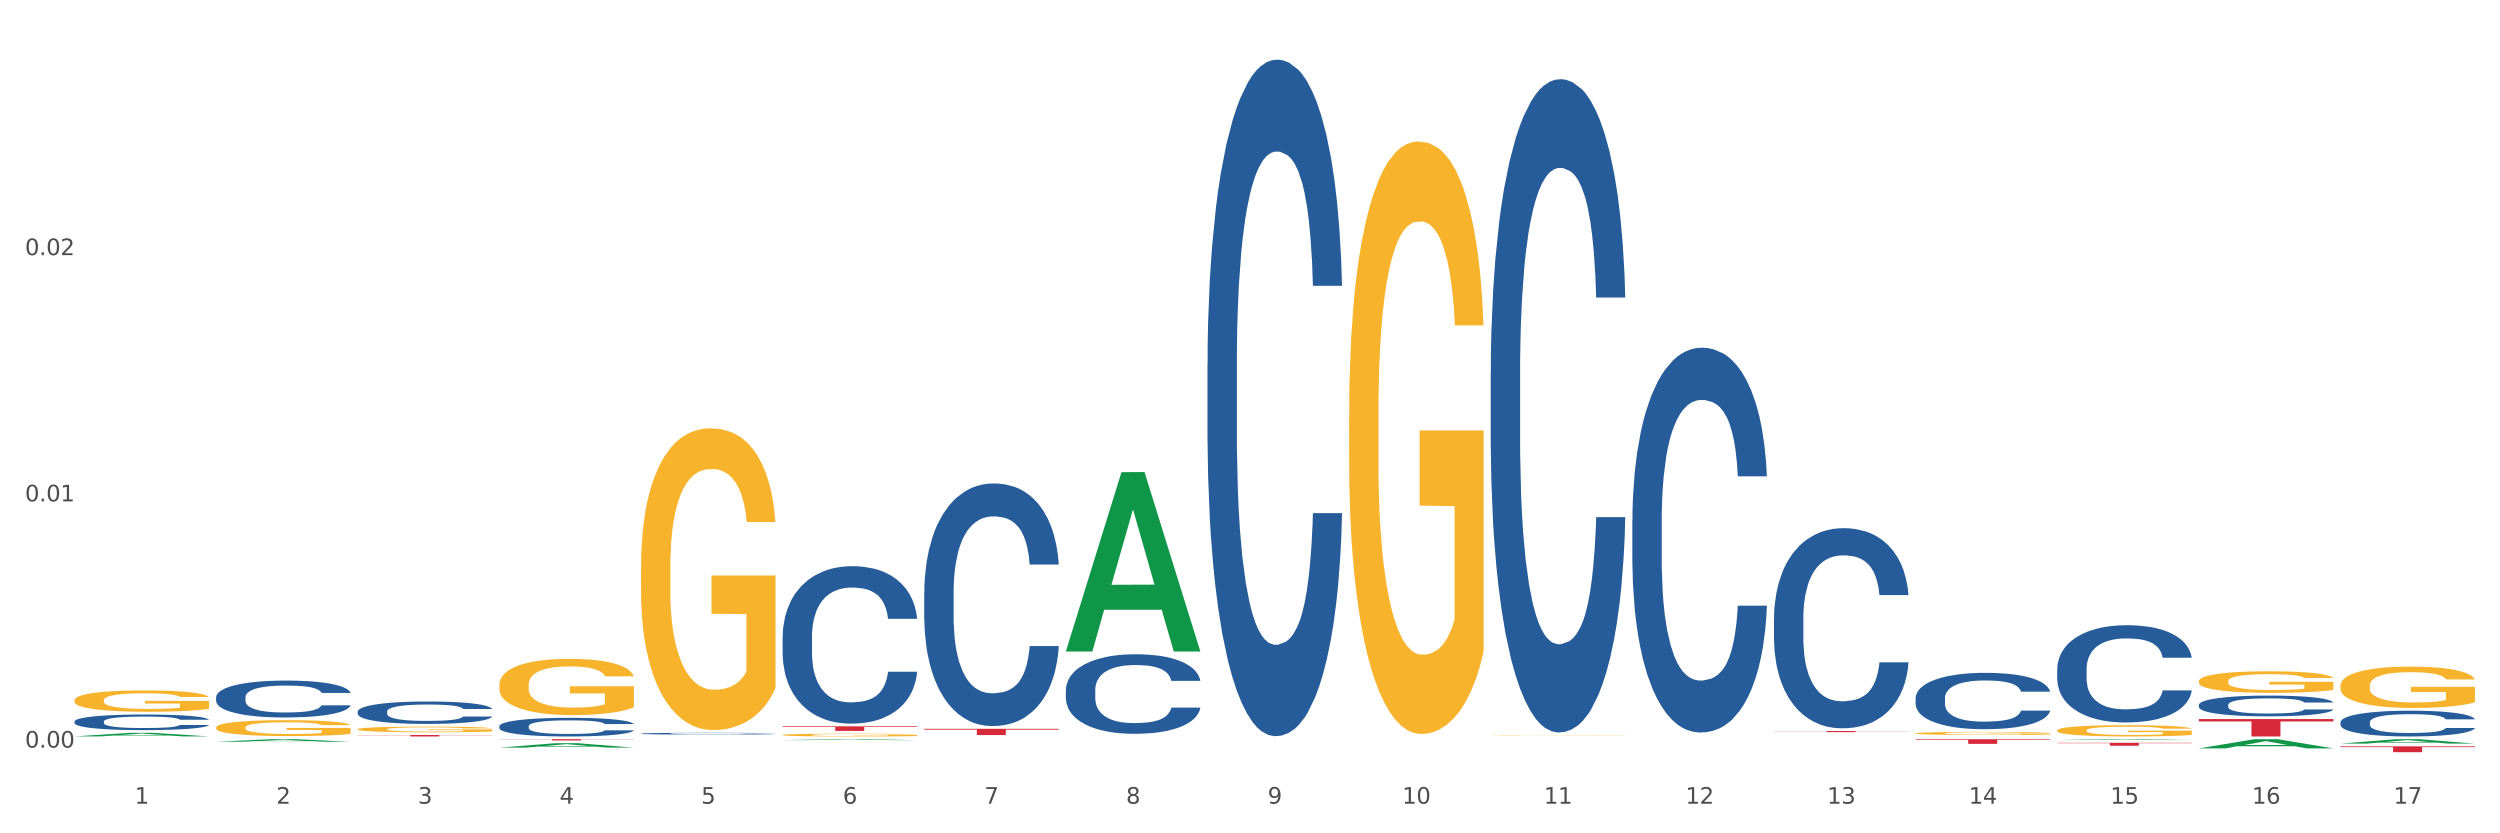 <?xml version="1.0" encoding="utf-8" standalone="no"?>
<!DOCTYPE svg PUBLIC "-//W3C//DTD SVG 1.1//EN"
  "http://www.w3.org/Graphics/SVG/1.1/DTD/svg11.dtd">
<svg xmlns:xlink="http://www.w3.org/1999/xlink" width="1080pt" height="360pt" viewBox="0 0 1080 360" xmlns="http://www.w3.org/2000/svg" version="1.1">
 <rect x="0" y="0" width="1080" height="360" fill="#333333" stroke="none"/>
 <defs>
  <style type="text/css">*{stroke-linejoin: round; stroke-linecap: butt}</style>
 </defs>
 <g id="figure_1">
  <g id="patch_1">
   <path d="M 0 360 
L 1080 360 
L 1080 0 
L 0 0 
z
" style="fill: #ffffff; stroke: #ffffff; stroke-linejoin: miter"/>
  </g>
  <g id="axes_1">
   <g id="matplotlib.axis_1">
    <g id="xtick_1">
     <g id="text_1">
      <!-- 1 -->
      <g style="fill: #4d4d4d" transform="translate(58.182 347.204) scale(0.096 -0.096)">
       <defs>
        <path id="DejaVuSans-31" d="M 794 531 
L 1825 531 
L 1825 4091 
L 703 3866 
L 703 4441 
L 1819 4666 
L 2450 4666 
L 2450 531 
L 3481 531 
L 3481 0 
L 794 0 
L 794 531 
z
" transform="scale(0.016)"/>
       </defs>
       <use xlink:href="#DejaVuSans-31"/>
      </g>
     </g>
    </g>
    <g id="xtick_2">
     <g id="text_2">
      <!-- 2 -->
      <g style="fill: #4d4d4d" transform="translate(119.364 347.204) scale(0.096 -0.096)">
       <defs>
        <path id="DejaVuSans-32" d="M 1228 531 
L 3431 531 
L 3431 0 
L 469 0 
L 469 531 
Q 828 903 1448 1529 
Q 2069 2156 2228 2338 
Q 2531 2678 2651 2914 
Q 2772 3150 2772 3378 
Q 2772 3750 2511 3984 
Q 2250 4219 1831 4219 
Q 1534 4219 1204 4116 
Q 875 4013 500 3803 
L 500 4441 
Q 881 4594 1212 4672 
Q 1544 4750 1819 4750 
Q 2544 4750 2975 4387 
Q 3406 4025 3406 3419 
Q 3406 3131 3298 2873 
Q 3191 2616 2906 2266 
Q 2828 2175 2409 1742 
Q 1991 1309 1228 531 
z
" transform="scale(0.016)"/>
       </defs>
       <use xlink:href="#DejaVuSans-32"/>
      </g>
     </g>
    </g>
    <g id="xtick_3">
     <g id="text_3">
      <!-- 3 -->
      <g style="fill: #4d4d4d" transform="translate(180.545 347.204) scale(0.096 -0.096)">
       <defs>
        <path id="DejaVuSans-33" d="M 2597 2516 
Q 3050 2419 3304 2112 
Q 3559 1806 3559 1356 
Q 3559 666 3084 287 
Q 2609 -91 1734 -91 
Q 1441 -91 1130 -33 
Q 819 25 488 141 
L 488 750 
Q 750 597 1062 519 
Q 1375 441 1716 441 
Q 2309 441 2620 675 
Q 2931 909 2931 1356 
Q 2931 1769 2642 2001 
Q 2353 2234 1838 2234 
L 1294 2234 
L 1294 2753 
L 1863 2753 
Q 2328 2753 2575 2939 
Q 2822 3125 2822 3475 
Q 2822 3834 2567 4026 
Q 2313 4219 1838 4219 
Q 1578 4219 1281 4162 
Q 984 4106 628 3988 
L 628 4550 
Q 988 4650 1302 4700 
Q 1616 4750 1894 4750 
Q 2613 4750 3031 4423 
Q 3450 4097 3450 3541 
Q 3450 3153 3228 2886 
Q 3006 2619 2597 2516 
z
" transform="scale(0.016)"/>
       </defs>
       <use xlink:href="#DejaVuSans-33"/>
      </g>
     </g>
    </g>
    <g id="xtick_4">
     <g id="text_4">
      <!-- 4 -->
      <g style="fill: #4d4d4d" transform="translate(241.726 347.204) scale(0.096 -0.096)">
       <defs>
        <path id="DejaVuSans-34" d="M 2419 4116 
L 825 1625 
L 2419 1625 
L 2419 4116 
z
M 2253 4666 
L 3047 4666 
L 3047 1625 
L 3713 1625 
L 3713 1100 
L 3047 1100 
L 3047 0 
L 2419 0 
L 2419 1100 
L 313 1100 
L 313 1709 
L 2253 4666 
z
" transform="scale(0.016)"/>
       </defs>
       <use xlink:href="#DejaVuSans-34"/>
      </g>
     </g>
    </g>
    <g id="xtick_5">
     <g id="text_5">
      <!-- 5 -->
      <g style="fill: #4d4d4d" transform="translate(302.908 347.204) scale(0.096 -0.096)">
       <defs>
        <path id="DejaVuSans-35" d="M 691 4666 
L 3169 4666 
L 3169 4134 
L 1269 4134 
L 1269 2991 
Q 1406 3038 1543 3061 
Q 1681 3084 1819 3084 
Q 2600 3084 3056 2656 
Q 3513 2228 3513 1497 
Q 3513 744 3044 326 
Q 2575 -91 1722 -91 
Q 1428 -91 1123 -41 
Q 819 9 494 109 
L 494 744 
Q 775 591 1075 516 
Q 1375 441 1709 441 
Q 2250 441 2565 725 
Q 2881 1009 2881 1497 
Q 2881 1984 2565 2268 
Q 2250 2553 1709 2553 
Q 1456 2553 1204 2497 
Q 953 2441 691 2322 
L 691 4666 
z
" transform="scale(0.016)"/>
       </defs>
       <use xlink:href="#DejaVuSans-35"/>
      </g>
     </g>
    </g>
    <g id="xtick_6">
     <g id="text_6">
      <!-- 6 -->
      <g style="fill: #4d4d4d" transform="translate(364.089 347.204) scale(0.096 -0.096)">
       <defs>
        <path id="DejaVuSans-36" d="M 2113 2584 
Q 1688 2584 1439 2293 
Q 1191 2003 1191 1497 
Q 1191 994 1439 701 
Q 1688 409 2113 409 
Q 2538 409 2786 701 
Q 3034 994 3034 1497 
Q 3034 2003 2786 2293 
Q 2538 2584 2113 2584 
z
M 3366 4563 
L 3366 3988 
Q 3128 4100 2886 4159 
Q 2644 4219 2406 4219 
Q 1781 4219 1451 3797 
Q 1122 3375 1075 2522 
Q 1259 2794 1537 2939 
Q 1816 3084 2150 3084 
Q 2853 3084 3261 2657 
Q 3669 2231 3669 1497 
Q 3669 778 3244 343 
Q 2819 -91 2113 -91 
Q 1303 -91 875 529 
Q 447 1150 447 2328 
Q 447 3434 972 4092 
Q 1497 4750 2381 4750 
Q 2619 4750 2861 4703 
Q 3103 4656 3366 4563 
z
" transform="scale(0.016)"/>
       </defs>
       <use xlink:href="#DejaVuSans-36"/>
      </g>
     </g>
    </g>
    <g id="xtick_7">
     <g id="text_7">
      <!-- 7 -->
      <g style="fill: #4d4d4d" transform="translate(425.271 347.204) scale(0.096 -0.096)">
       <defs>
        <path id="DejaVuSans-37" d="M 525 4666 
L 3525 4666 
L 3525 4397 
L 1831 0 
L 1172 0 
L 2766 4134 
L 525 4134 
L 525 4666 
z
" transform="scale(0.016)"/>
       </defs>
       <use xlink:href="#DejaVuSans-37"/>
      </g>
     </g>
    </g>
    <g id="xtick_8">
     <g id="text_8">
      <!-- 8 -->
      <g style="fill: #4d4d4d" transform="translate(486.452 347.204) scale(0.096 -0.096)">
       <defs>
        <path id="DejaVuSans-38" d="M 2034 2216 
Q 1584 2216 1326 1975 
Q 1069 1734 1069 1313 
Q 1069 891 1326 650 
Q 1584 409 2034 409 
Q 2484 409 2743 651 
Q 3003 894 3003 1313 
Q 3003 1734 2745 1975 
Q 2488 2216 2034 2216 
z
M 1403 2484 
Q 997 2584 770 2862 
Q 544 3141 544 3541 
Q 544 4100 942 4425 
Q 1341 4750 2034 4750 
Q 2731 4750 3128 4425 
Q 3525 4100 3525 3541 
Q 3525 3141 3298 2862 
Q 3072 2584 2669 2484 
Q 3125 2378 3379 2068 
Q 3634 1759 3634 1313 
Q 3634 634 3220 271 
Q 2806 -91 2034 -91 
Q 1263 -91 848 271 
Q 434 634 434 1313 
Q 434 1759 690 2068 
Q 947 2378 1403 2484 
z
M 1172 3481 
Q 1172 3119 1398 2916 
Q 1625 2713 2034 2713 
Q 2441 2713 2670 2916 
Q 2900 3119 2900 3481 
Q 2900 3844 2670 4047 
Q 2441 4250 2034 4250 
Q 1625 4250 1398 4047 
Q 1172 3844 1172 3481 
z
" transform="scale(0.016)"/>
       </defs>
       <use xlink:href="#DejaVuSans-38"/>
      </g>
     </g>
    </g>
    <g id="xtick_9">
     <g id="text_9">
      <!-- 9 -->
      <g style="fill: #4d4d4d" transform="translate(547.634 347.204) scale(0.096 -0.096)">
       <defs>
        <path id="DejaVuSans-39" d="M 703 97 
L 703 672 
Q 941 559 1184 500 
Q 1428 441 1663 441 
Q 2288 441 2617 861 
Q 2947 1281 2994 2138 
Q 2813 1869 2534 1725 
Q 2256 1581 1919 1581 
Q 1219 1581 811 2004 
Q 403 2428 403 3163 
Q 403 3881 828 4315 
Q 1253 4750 1959 4750 
Q 2769 4750 3195 4129 
Q 3622 3509 3622 2328 
Q 3622 1225 3098 567 
Q 2575 -91 1691 -91 
Q 1453 -91 1209 -44 
Q 966 3 703 97 
z
M 1959 2075 
Q 2384 2075 2632 2365 
Q 2881 2656 2881 3163 
Q 2881 3666 2632 3958 
Q 2384 4250 1959 4250 
Q 1534 4250 1286 3958 
Q 1038 3666 1038 3163 
Q 1038 2656 1286 2365 
Q 1534 2075 1959 2075 
z
" transform="scale(0.016)"/>
       </defs>
       <use xlink:href="#DejaVuSans-39"/>
      </g>
     </g>
    </g>
    <g id="xtick_10">
     <g id="text_10">
      <!-- 10 -->
      <g style="fill: #4d4d4d" transform="translate(605.761 347.204) scale(0.096 -0.096)">
       <defs>
        <path id="DejaVuSans-30" d="M 2034 4250 
Q 1547 4250 1301 3770 
Q 1056 3291 1056 2328 
Q 1056 1369 1301 889 
Q 1547 409 2034 409 
Q 2525 409 2770 889 
Q 3016 1369 3016 2328 
Q 3016 3291 2770 3770 
Q 2525 4250 2034 4250 
z
M 2034 4750 
Q 2819 4750 3233 4129 
Q 3647 3509 3647 2328 
Q 3647 1150 3233 529 
Q 2819 -91 2034 -91 
Q 1250 -91 836 529 
Q 422 1150 422 2328 
Q 422 3509 836 4129 
Q 1250 4750 2034 4750 
z
" transform="scale(0.016)"/>
       </defs>
       <use xlink:href="#DejaVuSans-31"/>
       <use xlink:href="#DejaVuSans-30" transform="translate(63.623 0)"/>
      </g>
     </g>
    </g>
    <g id="xtick_11">
     <g id="text_11">
      <!-- 11 -->
      <g style="fill: #4d4d4d" transform="translate(666.942 347.204) scale(0.096 -0.096)">
       <use xlink:href="#DejaVuSans-31"/>
       <use xlink:href="#DejaVuSans-31" transform="translate(63.623 0)"/>
      </g>
     </g>
    </g>
    <g id="xtick_12">
     <g id="text_12">
      <!-- 12 -->
      <g style="fill: #4d4d4d" transform="translate(728.124 347.204) scale(0.096 -0.096)">
       <use xlink:href="#DejaVuSans-31"/>
       <use xlink:href="#DejaVuSans-32" transform="translate(63.623 0)"/>
      </g>
     </g>
    </g>
    <g id="xtick_13">
     <g id="text_13">
      <!-- 13 -->
      <g style="fill: #4d4d4d" transform="translate(789.305 347.204) scale(0.096 -0.096)">
       <use xlink:href="#DejaVuSans-31"/>
       <use xlink:href="#DejaVuSans-33" transform="translate(63.623 0)"/>
      </g>
     </g>
    </g>
    <g id="xtick_14">
     <g id="text_14">
      <!-- 14 -->
      <g style="fill: #4d4d4d" transform="translate(850.487 347.204) scale(0.096 -0.096)">
       <use xlink:href="#DejaVuSans-31"/>
       <use xlink:href="#DejaVuSans-34" transform="translate(63.623 0)"/>
      </g>
     </g>
    </g>
    <g id="xtick_15">
     <g id="text_15">
      <!-- 15 -->
      <g style="fill: #4d4d4d" transform="translate(911.668 347.204) scale(0.096 -0.096)">
       <use xlink:href="#DejaVuSans-31"/>
       <use xlink:href="#DejaVuSans-35" transform="translate(63.623 0)"/>
      </g>
     </g>
    </g>
    <g id="xtick_16">
     <g id="text_16">
      <!-- 16 -->
      <g style="fill: #4d4d4d" transform="translate(972.849 347.204) scale(0.096 -0.096)">
       <use xlink:href="#DejaVuSans-31"/>
       <use xlink:href="#DejaVuSans-36" transform="translate(63.623 0)"/>
      </g>
     </g>
    </g>
    <g id="xtick_17">
     <g id="text_17">
      <!-- 17 -->
      <g style="fill: #4d4d4d" transform="translate(1034.031 347.204) scale(0.096 -0.096)">
       <use xlink:href="#DejaVuSans-31"/>
       <use xlink:href="#DejaVuSans-37" transform="translate(63.623 0)"/>
      </g>
     </g>
    </g>
    <g id="xtick_18"/>
    <g id="xtick_19"/>
    <g id="xtick_20"/>
    <g id="xtick_21"/>
    <g id="xtick_22"/>
    <g id="xtick_23"/>
    <g id="xtick_24"/>
    <g id="xtick_25"/>
    <g id="xtick_26"/>
    <g id="xtick_27"/>
    <g id="xtick_28"/>
    <g id="xtick_29"/>
    <g id="xtick_30"/>
    <g id="xtick_31"/>
    <g id="xtick_32"/>
    <g id="xtick_33"/>
   </g>
   <g id="matplotlib.axis_2">
    <g id="ytick_1">
     <g id="text_18">
      <!-- 0.00 -->
      <g style="fill: #4d4d4d" transform="translate(10.8 322.972) scale(0.096 -0.096)">
       <defs>
        <path id="DejaVuSans-2e" d="M 684 794 
L 1344 794 
L 1344 0 
L 684 0 
L 684 794 
z
" transform="scale(0.016)"/>
       </defs>
       <use xlink:href="#DejaVuSans-30"/>
       <use xlink:href="#DejaVuSans-2e" transform="translate(63.623 0)"/>
       <use xlink:href="#DejaVuSans-30" transform="translate(95.41 0)"/>
       <use xlink:href="#DejaVuSans-30" transform="translate(159.033 0)"/>
      </g>
     </g>
    </g>
    <g id="ytick_2">
     <g id="text_19">
      <!-- 0.01 -->
      <g style="fill: #4d4d4d" transform="translate(10.8 216.596) scale(0.096 -0.096)">
       <use xlink:href="#DejaVuSans-30"/>
       <use xlink:href="#DejaVuSans-2e" transform="translate(63.623 0)"/>
       <use xlink:href="#DejaVuSans-30" transform="translate(95.41 0)"/>
       <use xlink:href="#DejaVuSans-31" transform="translate(159.033 0)"/>
      </g>
     </g>
    </g>
    <g id="ytick_3">
     <g id="text_20">
      <!-- 0.02 -->
      <g style="fill: #4d4d4d" transform="translate(10.8 110.22) scale(0.096 -0.096)">
       <use xlink:href="#DejaVuSans-30"/>
       <use xlink:href="#DejaVuSans-2e" transform="translate(63.623 0)"/>
       <use xlink:href="#DejaVuSans-30" transform="translate(95.41 0)"/>
       <use xlink:href="#DejaVuSans-32" transform="translate(159.033 0)"/>
      </g>
     </g>
    </g>
    <g id="ytick_4"/>
    <g id="ytick_5"/>
    <g id="ytick_6"/>
   </g>
   <g id="PolyCollection_1">
    <path d="M 32.175 318.116 
L 32.235 318.115 
L 56.203 316.586 
L 66.15 316.585 
L 90.297 318.119 
L 78.793 318.119 
L 73.58 317.762 
L 48.833 317.762 
L 48.653 317.767 
L 43.62 318.119 
L 32.175 318.119 
L 32.175 318.116 
L 51.949 317.548 
L 70.464 317.547 
L 61.296 316.912 
L 61.176 316.909 
L 61.056 316.913 
L 51.889 317.547 
L 51.949 317.548 
L 32.175 318.116 
z
" clip-path="url(#p2967a91816)" style="fill: #109648"/>
    <path d="M 93.356 320.43 
L 93.416 320.429 
L 117.384 319.326 
L 127.331 319.325 
L 151.479 320.432 
L 139.974 320.432 
L 134.761 320.174 
L 110.014 320.174 
L 109.834 320.178 
L 104.801 320.432 
L 93.356 320.432 
L 93.356 320.43 
L 113.13 320.02 
L 131.645 320.019 
L 122.478 319.561 
L 122.358 319.559 
L 122.238 319.562 
L 113.07 320.019 
L 113.13 320.02 
L 93.356 320.43 
z
" clip-path="url(#p2967a91816)" style="fill: #109648"/>
    <path d="M 276.901 245.273 
L 276.969 245.154 
L 276.969 240.868 
L 277.107 237.178 
L 277.793 228.248 
L 278.822 220.867 
L 279.577 216.938 
L 280.332 213.723 
L 281.224 210.509 
L 282.322 207.175 
L 284.312 202.294 
L 285.547 199.794 
L 287.057 197.174 
L 289.801 193.365 
L 291.792 191.222 
L 293.85 189.436 
L 297.213 187.293 
L 299.408 186.34 
L 301.742 185.626 
L 304.555 185.15 
L 306.682 185.031 
L 311.349 185.388 
L 315.329 186.459 
L 317.25 187.293 
L 319.72 188.721 
L 321.024 189.674 
L 323.152 191.579 
L 325.347 194.079 
L 326.857 196.222 
L 329.122 200.27 
L 330.837 204.318 
L 332.415 209.318 
L 333.239 212.771 
L 333.856 215.985 
L 334.405 219.676 
L 334.954 225.51 
L 322.603 225.51 
L 322.122 221.343 
L 321.367 217.414 
L 320.269 213.604 
L 319.309 211.223 
L 317.662 208.247 
L 316.152 206.342 
L 314.574 204.913 
L 312.652 203.723 
L 311.143 203.127 
L 309.015 202.651 
L 304.83 202.77 
L 302.016 203.723 
L 300.095 204.913 
L 298.86 205.985 
L 297.762 207.175 
L 296.526 208.842 
L 295.085 211.342 
L 294.056 213.604 
L 293.027 216.462 
L 292.203 219.319 
L 291.448 222.653 
L 290.831 226.224 
L 290.35 229.915 
L 289.939 234.439 
L 289.596 241.94 
L 289.596 258.251 
L 289.733 261.941 
L 290.076 266.823 
L 290.488 270.514 
L 291.174 274.919 
L 291.792 277.895 
L 292.958 282.181 
L 294.262 285.753 
L 295.291 288.015 
L 296.321 289.92 
L 298.105 292.539 
L 300.095 294.682 
L 301.81 295.992 
L 304.143 297.182 
L 305.722 297.658 
L 307.094 297.897 
L 310.457 297.897 
L 312.858 297.539 
L 315.535 296.706 
L 317.593 295.635 
L 319.309 294.325 
L 321.23 292.182 
L 322.465 290.158 
L 322.465 265.275 
L 307.369 265.156 
L 307.369 248.607 
L 335.023 248.607 
L 335.023 297.182 
L 333.856 299.682 
L 332.553 301.945 
L 331.18 303.969 
L 329.122 306.469 
L 326.651 308.85 
L 324.455 310.517 
L 322.122 311.945 
L 319.377 313.255 
L 315.809 314.446 
L 313.613 314.922 
L 310.868 315.279 
L 307.643 315.398 
L 304.83 315.16 
L 302.085 314.565 
L 299.203 313.493 
L 296.389 311.945 
L 294.262 310.398 
L 292.135 308.493 
L 289.87 305.992 
L 288.086 303.611 
L 286.714 301.468 
L 285.204 298.73 
L 283.557 295.158 
L 282.322 291.944 
L 281.224 288.61 
L 280.057 284.324 
L 279.234 280.633 
L 278.41 275.99 
L 277.93 272.537 
L 277.381 267.18 
L 276.969 259.679 
L 276.901 245.273 
z
" clip-path="url(#p2967a91816)" style="fill: #f7b32b"/>
    <path d="M 338.082 317.503 
L 338.151 317.502 
L 338.151 317.462 
L 338.288 317.428 
L 338.974 317.345 
L 340.003 317.277 
L 340.758 317.241 
L 341.513 317.211 
L 342.405 317.181 
L 343.503 317.151 
L 345.493 317.105 
L 346.728 317.082 
L 348.238 317.058 
L 350.983 317.023 
L 352.973 317.003 
L 355.032 316.987 
L 358.394 316.967 
L 360.59 316.958 
L 362.923 316.951 
L 365.737 316.947 
L 367.864 316.946 
L 372.53 316.949 
L 376.51 316.959 
L 378.431 316.967 
L 380.902 316.98 
L 382.206 316.989 
L 384.333 317.006 
L 386.529 317.03 
L 388.038 317.049 
L 390.303 317.087 
L 392.019 317.124 
L 393.597 317.17 
L 394.42 317.202 
L 395.038 317.232 
L 395.587 317.266 
L 396.136 317.32 
L 383.784 317.32 
L 383.304 317.281 
L 382.549 317.245 
L 381.451 317.21 
L 380.49 317.188 
L 378.843 317.16 
L 377.334 317.143 
L 375.755 317.13 
L 373.834 317.119 
L 372.324 317.113 
L 370.197 317.109 
L 366.011 317.11 
L 363.198 317.119 
L 361.276 317.13 
L 360.041 317.14 
L 358.943 317.151 
L 357.708 317.166 
L 356.267 317.189 
L 355.237 317.21 
L 354.208 317.236 
L 353.385 317.263 
L 352.63 317.294 
L 352.012 317.327 
L 351.532 317.361 
L 351.12 317.403 
L 350.777 317.472 
L 350.777 317.623 
L 350.914 317.657 
L 351.257 317.702 
L 351.669 317.736 
L 352.355 317.777 
L 352.973 317.804 
L 354.139 317.844 
L 355.443 317.877 
L 356.473 317.898 
L 357.502 317.915 
L 359.286 317.939 
L 361.276 317.959 
L 362.992 317.971 
L 365.325 317.982 
L 366.903 317.987 
L 368.276 317.989 
L 371.638 317.989 
L 374.04 317.986 
L 376.716 317.978 
L 378.775 317.968 
L 380.49 317.956 
L 382.412 317.936 
L 383.647 317.917 
L 383.647 317.687 
L 368.55 317.686 
L 368.55 317.533 
L 396.204 317.533 
L 396.204 317.982 
L 395.038 318.005 
L 393.734 318.026 
L 392.362 318.045 
L 390.303 318.068 
L 387.833 318.09 
L 385.637 318.105 
L 383.304 318.119 
L 380.559 318.131 
L 376.99 318.142 
L 374.795 318.146 
L 372.05 318.149 
L 368.824 318.151 
L 366.011 318.148 
L 363.266 318.143 
L 360.384 318.133 
L 357.571 318.119 
L 355.443 318.104 
L 353.316 318.087 
L 351.052 318.064 
L 349.267 318.042 
L 347.895 318.022 
L 346.385 317.997 
L 344.738 317.964 
L 343.503 317.934 
L 342.405 317.903 
L 341.239 317.863 
L 340.415 317.829 
L 339.592 317.786 
L 339.111 317.755 
L 338.562 317.705 
L 338.151 317.636 
L 338.082 317.503 
z
" clip-path="url(#p2967a91816)" style="fill: #f7b32b"/>
    <path d="M 888.715 315.528 
L 888.783 315.524 
L 888.783 315.363 
L 888.921 315.225 
L 889.607 314.891 
L 890.636 314.615 
L 891.391 314.468 
L 892.146 314.348 
L 893.038 314.228 
L 894.136 314.103 
L 896.126 313.921 
L 897.361 313.827 
L 898.871 313.729 
L 901.616 313.587 
L 903.606 313.507 
L 905.664 313.44 
L 909.027 313.36 
L 911.223 313.324 
L 913.556 313.297 
L 916.369 313.279 
L 918.497 313.275 
L 923.163 313.288 
L 927.143 313.328 
L 929.064 313.36 
L 931.535 313.413 
L 932.838 313.449 
L 934.966 313.52 
L 937.162 313.613 
L 938.671 313.694 
L 940.936 313.845 
L 942.651 313.996 
L 944.23 314.183 
L 945.053 314.312 
L 945.671 314.433 
L 946.22 314.571 
L 946.769 314.789 
L 934.417 314.789 
L 933.936 314.633 
L 933.182 314.486 
L 932.084 314.344 
L 931.123 314.255 
L 929.476 314.143 
L 927.966 314.072 
L 926.388 314.019 
L 924.467 313.974 
L 922.957 313.952 
L 920.83 313.934 
L 916.644 313.938 
L 913.83 313.974 
L 911.909 314.019 
L 910.674 314.059 
L 909.576 314.103 
L 908.341 314.166 
L 906.899 314.259 
L 905.87 314.344 
L 904.841 314.45 
L 904.017 314.557 
L 903.263 314.682 
L 902.645 314.816 
L 902.165 314.954 
L 901.753 315.123 
L 901.41 315.403 
L 901.41 316.013 
L 901.547 316.151 
L 901.89 316.334 
L 902.302 316.472 
L 902.988 316.637 
L 903.606 316.748 
L 904.772 316.908 
L 906.076 317.042 
L 907.105 317.126 
L 908.135 317.198 
L 909.919 317.296 
L 911.909 317.376 
L 913.624 317.425 
L 915.958 317.469 
L 917.536 317.487 
L 918.908 317.496 
L 922.271 317.496 
L 924.672 317.483 
L 927.349 317.452 
L 929.407 317.411 
L 931.123 317.362 
L 933.044 317.282 
L 934.279 317.207 
L 934.279 316.276 
L 919.183 316.272 
L 919.183 315.653 
L 946.837 315.653 
L 946.837 317.469 
L 945.671 317.563 
L 944.367 317.647 
L 942.994 317.723 
L 940.936 317.817 
L 938.465 317.906 
L 936.269 317.968 
L 933.936 318.021 
L 931.191 318.07 
L 927.623 318.115 
L 925.427 318.133 
L 922.682 318.146 
L 919.457 318.151 
L 916.644 318.142 
L 913.899 318.119 
L 911.017 318.079 
L 908.203 318.021 
L 906.076 317.964 
L 903.949 317.892 
L 901.684 317.799 
L 899.9 317.71 
L 898.528 317.63 
L 897.018 317.527 
L 895.371 317.394 
L 894.136 317.273 
L 893.038 317.149 
L 891.871 316.988 
L 891.048 316.85 
L 890.224 316.677 
L 889.744 316.548 
L 889.195 316.347 
L 888.783 316.067 
L 888.715 315.528 
z
" clip-path="url(#p2967a91816)" style="fill: #f7b32b"/>
    <path d="M 827.533 316.81 
L 827.602 316.809 
L 827.602 316.764 
L 827.739 316.726 
L 828.425 316.634 
L 829.455 316.558 
L 830.21 316.518 
L 830.964 316.485 
L 831.857 316.452 
L 832.954 316.417 
L 834.945 316.367 
L 836.18 316.341 
L 837.689 316.314 
L 840.434 316.275 
L 842.424 316.253 
L 844.483 316.235 
L 847.845 316.213 
L 850.041 316.203 
L 852.374 316.196 
L 855.188 316.191 
L 857.315 316.189 
L 861.981 316.193 
L 865.961 316.204 
L 867.883 316.213 
L 870.353 316.227 
L 871.657 316.237 
L 873.784 316.257 
L 875.98 316.283 
L 877.49 316.305 
L 879.754 316.346 
L 881.47 316.388 
L 883.048 316.44 
L 883.872 316.475 
L 884.489 316.508 
L 885.038 316.546 
L 885.587 316.606 
L 873.235 316.606 
L 872.755 316.563 
L 872 316.523 
L 870.902 316.484 
L 869.941 316.459 
L 868.295 316.428 
L 866.785 316.409 
L 865.207 316.394 
L 863.285 316.382 
L 861.775 316.376 
L 859.648 316.371 
L 855.462 316.372 
L 852.649 316.382 
L 850.727 316.394 
L 849.492 316.405 
L 848.394 316.417 
L 847.159 316.435 
L 845.718 316.46 
L 844.689 316.484 
L 843.659 316.513 
L 842.836 316.543 
L 842.081 316.577 
L 841.464 316.614 
L 840.983 316.652 
L 840.571 316.698 
L 840.228 316.775 
L 840.228 316.943 
L 840.366 316.981 
L 840.709 317.032 
L 841.12 317.07 
L 841.807 317.115 
L 842.424 317.146 
L 843.591 317.19 
L 844.895 317.227 
L 845.924 317.25 
L 846.953 317.27 
L 848.737 317.297 
L 850.727 317.319 
L 852.443 317.332 
L 854.776 317.344 
L 856.354 317.349 
L 857.727 317.352 
L 861.089 317.352 
L 863.491 317.348 
L 866.167 317.34 
L 868.226 317.328 
L 869.941 317.315 
L 871.863 317.293 
L 873.098 317.272 
L 873.098 317.016 
L 858.001 317.015 
L 858.001 316.844 
L 885.656 316.844 
L 885.656 317.344 
L 884.489 317.37 
L 883.185 317.393 
L 881.813 317.414 
L 879.754 317.44 
L 877.284 317.465 
L 875.088 317.482 
L 872.755 317.496 
L 870.01 317.51 
L 866.442 317.522 
L 864.246 317.527 
L 861.501 317.531 
L 858.276 317.532 
L 855.462 317.53 
L 852.717 317.523 
L 849.835 317.512 
L 847.022 317.496 
L 844.895 317.481 
L 842.767 317.461 
L 840.503 317.435 
L 838.719 317.411 
L 837.346 317.389 
L 835.837 317.36 
L 834.19 317.324 
L 832.954 317.29 
L 831.857 317.256 
L 830.69 317.212 
L 829.867 317.174 
L 829.043 317.126 
L 828.563 317.091 
L 828.014 317.035 
L 827.602 316.958 
L 827.533 316.81 
z
" clip-path="url(#p2967a91816)" style="fill: #f7b32b"/>
    <path d="M 643.989 317.688 
L 644.058 317.688 
L 644.058 317.683 
L 644.195 317.679 
L 644.881 317.668 
L 645.911 317.659 
L 646.665 317.655 
L 647.42 317.651 
L 648.312 317.647 
L 649.41 317.643 
L 651.4 317.638 
L 652.635 317.635 
L 654.145 317.632 
L 656.89 317.627 
L 658.88 317.624 
L 660.939 317.622 
L 664.301 317.62 
L 666.497 317.619 
L 668.83 317.618 
L 671.644 317.617 
L 673.771 317.617 
L 678.437 317.618 
L 682.417 317.619 
L 684.339 317.62 
L 686.809 317.622 
L 688.113 317.623 
L 690.24 317.625 
L 692.436 317.628 
L 693.946 317.63 
L 696.21 317.635 
L 697.926 317.64 
L 699.504 317.646 
L 700.327 317.65 
L 700.945 317.654 
L 701.494 317.658 
L 702.043 317.665 
L 689.691 317.665 
L 689.211 317.66 
L 688.456 317.655 
L 687.358 317.651 
L 686.397 317.648 
L 684.75 317.645 
L 683.241 317.642 
L 681.662 317.641 
L 679.741 317.639 
L 678.231 317.639 
L 676.104 317.638 
L 671.918 317.638 
L 669.105 317.639 
L 667.183 317.641 
L 665.948 317.642 
L 664.85 317.643 
L 663.615 317.645 
L 662.174 317.648 
L 661.145 317.651 
L 660.115 317.654 
L 659.292 317.658 
L 658.537 317.662 
L 657.919 317.666 
L 657.439 317.67 
L 657.027 317.675 
L 656.684 317.684 
L 656.684 317.704 
L 656.821 317.708 
L 657.164 317.714 
L 657.576 317.718 
L 658.262 317.723 
L 658.88 317.727 
L 660.047 317.732 
L 661.35 317.736 
L 662.38 317.739 
L 663.409 317.741 
L 665.193 317.744 
L 667.183 317.747 
L 668.899 317.748 
L 671.232 317.749 
L 672.81 317.75 
L 674.183 317.75 
L 677.545 317.75 
L 679.947 317.75 
L 682.623 317.749 
L 684.682 317.748 
L 686.397 317.746 
L 688.319 317.744 
L 689.554 317.741 
L 689.554 317.712 
L 674.457 317.712 
L 674.457 317.692 
L 702.112 317.692 
L 702.112 317.749 
L 700.945 317.752 
L 699.641 317.755 
L 698.269 317.757 
L 696.21 317.76 
L 693.74 317.763 
L 691.544 317.765 
L 689.211 317.767 
L 686.466 317.768 
L 682.898 317.77 
L 680.702 317.77 
L 677.957 317.771 
L 674.732 317.771 
L 671.918 317.771 
L 669.173 317.77 
L 666.291 317.769 
L 663.478 317.767 
L 661.35 317.765 
L 659.223 317.763 
L 656.959 317.76 
L 655.174 317.757 
L 653.802 317.755 
L 652.292 317.751 
L 650.645 317.747 
L 649.41 317.743 
L 648.312 317.739 
L 647.146 317.734 
L 646.322 317.73 
L 645.499 317.724 
L 645.018 317.72 
L 644.47 317.714 
L 644.058 317.705 
L 643.989 317.688 
z
" clip-path="url(#p2967a91816)" style="fill: #f7b32b"/>
    <path d="M 582.808 179.387 
L 582.876 179.153 
L 582.876 170.737 
L 583.014 163.489 
L 583.7 145.956 
L 584.729 131.461 
L 585.484 123.746 
L 586.239 117.434 
L 587.131 111.122 
L 588.229 104.576 
L 590.219 94.991 
L 591.454 90.081 
L 592.964 84.938 
L 595.709 77.457 
L 597.699 73.249 
L 599.757 69.742 
L 603.12 65.534 
L 605.316 63.664 
L 607.649 62.261 
L 610.462 61.326 
L 612.589 61.092 
L 617.256 61.793 
L 621.236 63.897 
L 623.157 65.534 
L 625.628 68.339 
L 626.931 70.21 
L 629.059 73.95 
L 631.254 78.86 
L 632.764 83.068 
L 635.029 91.016 
L 636.744 98.965 
L 638.322 108.784 
L 639.146 115.564 
L 639.764 121.876 
L 640.312 129.123 
L 640.861 140.579 
L 628.51 140.579 
L 628.029 132.396 
L 627.274 124.681 
L 626.176 117.2 
L 625.216 112.525 
L 623.569 106.68 
L 622.059 102.939 
L 620.481 100.134 
L 618.56 97.796 
L 617.05 96.627 
L 614.923 95.692 
L 610.737 95.926 
L 607.923 97.796 
L 606.002 100.134 
L 604.767 102.238 
L 603.669 104.576 
L 602.433 107.849 
L 600.992 112.758 
L 599.963 117.2 
L 598.934 122.811 
L 598.11 128.422 
L 597.355 134.968 
L 596.738 141.981 
L 596.258 149.229 
L 595.846 158.112 
L 595.503 172.841 
L 595.503 204.869 
L 595.64 212.116 
L 595.983 221.702 
L 596.395 228.949 
L 597.081 237.599 
L 597.699 243.444 
L 598.865 251.86 
L 600.169 258.873 
L 601.198 263.315 
L 602.228 267.056 
L 604.012 272.199 
L 606.002 276.407 
L 607.717 278.979 
L 610.05 281.317 
L 611.629 282.252 
L 613.001 282.719 
L 616.364 282.719 
L 618.765 282.018 
L 621.442 280.381 
L 623.5 278.277 
L 625.216 275.706 
L 627.137 271.498 
L 628.372 267.523 
L 628.372 218.662 
L 613.276 218.429 
L 613.276 185.933 
L 640.93 185.933 
L 640.93 281.317 
L 639.764 286.226 
L 638.46 290.668 
L 637.087 294.642 
L 635.029 299.552 
L 632.558 304.227 
L 630.362 307.5 
L 628.029 310.306 
L 625.284 312.877 
L 621.716 315.215 
L 619.52 316.15 
L 616.775 316.852 
L 613.55 317.085 
L 610.737 316.618 
L 607.992 315.449 
L 605.11 313.345 
L 602.296 310.306 
L 600.169 307.267 
L 598.042 303.526 
L 595.777 298.617 
L 593.993 293.941 
L 592.621 289.733 
L 591.111 284.356 
L 589.464 277.342 
L 588.229 271.03 
L 587.131 264.484 
L 585.964 256.068 
L 585.141 248.821 
L 584.317 239.703 
L 583.837 232.923 
L 583.288 222.403 
L 582.876 207.675 
L 582.808 179.387 
z
" clip-path="url(#p2967a91816)" style="fill: #f7b32b"/>
    <path d="M 1011.078 321.241 
L 1011.138 321.239 
L 1035.106 319.327 
L 1045.052 319.325 
L 1069.2 321.244 
L 1057.695 321.244 
L 1052.482 320.797 
L 1027.735 320.797 
L 1027.556 320.805 
L 1022.522 321.244 
L 1011.078 321.244 
L 1011.078 321.241 
L 1030.851 320.531 
L 1049.366 320.529 
L 1040.199 319.734 
L 1040.079 319.73 
L 1039.959 319.736 
L 1030.791 320.529 
L 1030.851 320.531 
L 1011.078 321.241 
z
" clip-path="url(#p2967a91816)" style="fill: #109648"/>
    <path d="M 32.175 302.527 
L 32.244 302.519 
L 32.244 302.215 
L 32.381 301.954 
L 33.067 301.322 
L 34.096 300.8 
L 34.851 300.522 
L 35.606 300.295 
L 36.498 300.067 
L 37.596 299.831 
L 39.586 299.486 
L 40.821 299.309 
L 42.331 299.124 
L 45.076 298.854 
L 47.066 298.703 
L 49.124 298.576 
L 52.487 298.425 
L 54.683 298.357 
L 57.016 298.307 
L 59.829 298.273 
L 61.957 298.264 
L 66.623 298.29 
L 70.603 298.366 
L 72.524 298.425 
L 74.995 298.526 
L 76.299 298.593 
L 78.426 298.728 
L 80.622 298.905 
L 82.131 299.056 
L 84.396 299.343 
L 86.111 299.629 
L 87.69 299.983 
L 88.513 300.227 
L 89.131 300.455 
L 89.68 300.716 
L 90.229 301.129 
L 77.877 301.129 
L 77.397 300.834 
L 76.642 300.556 
L 75.544 300.286 
L 74.583 300.118 
L 72.936 299.907 
L 71.426 299.772 
L 69.848 299.671 
L 67.927 299.587 
L 66.417 299.545 
L 64.29 299.511 
L 60.104 299.52 
L 57.29 299.587 
L 55.369 299.671 
L 54.134 299.747 
L 53.036 299.831 
L 51.801 299.949 
L 50.36 300.126 
L 49.33 300.286 
L 48.301 300.488 
L 47.478 300.691 
L 46.723 300.927 
L 46.105 301.179 
L 45.625 301.44 
L 45.213 301.761 
L 44.87 302.291 
L 44.87 303.445 
L 45.007 303.706 
L 45.35 304.052 
L 45.762 304.313 
L 46.448 304.625 
L 47.066 304.835 
L 48.232 305.139 
L 49.536 305.391 
L 50.566 305.551 
L 51.595 305.686 
L 53.379 305.872 
L 55.369 306.023 
L 57.085 306.116 
L 59.418 306.2 
L 60.996 306.234 
L 62.368 306.251 
L 65.731 306.251 
L 68.133 306.225 
L 70.809 306.166 
L 72.868 306.091 
L 74.583 305.998 
L 76.504 305.846 
L 77.74 305.703 
L 77.74 303.942 
L 62.643 303.934 
L 62.643 302.763 
L 90.297 302.763 
L 90.297 306.2 
L 89.131 306.377 
L 87.827 306.537 
L 86.455 306.68 
L 84.396 306.857 
L 81.926 307.026 
L 79.73 307.144 
L 77.397 307.245 
L 74.652 307.337 
L 71.083 307.422 
L 68.887 307.455 
L 66.143 307.481 
L 62.917 307.489 
L 60.104 307.472 
L 57.359 307.43 
L 54.477 307.354 
L 51.663 307.245 
L 49.536 307.135 
L 47.409 307 
L 45.144 306.823 
L 43.36 306.655 
L 41.988 306.503 
L 40.478 306.31 
L 38.831 306.057 
L 37.596 305.829 
L 36.498 305.594 
L 35.332 305.29 
L 34.508 305.029 
L 33.685 304.701 
L 33.204 304.456 
L 32.655 304.077 
L 32.244 303.546 
L 32.175 302.527 
z
" clip-path="url(#p2967a91816)" style="fill: #f7b32b"/>
    <path d="M 93.356 314.293 
L 93.425 314.287 
L 93.425 314.061 
L 93.562 313.866 
L 94.248 313.396 
L 95.278 313.007 
L 96.033 312.8 
L 96.787 312.63 
L 97.68 312.461 
L 98.778 312.285 
L 100.768 312.028 
L 102.003 311.896 
L 103.512 311.758 
L 106.257 311.557 
L 108.247 311.444 
L 110.306 311.35 
L 113.668 311.237 
L 115.864 311.187 
L 118.197 311.149 
L 121.011 311.124 
L 123.138 311.118 
L 127.804 311.137 
L 131.784 311.193 
L 133.706 311.237 
L 136.176 311.313 
L 137.48 311.363 
L 139.607 311.463 
L 141.803 311.595 
L 143.313 311.708 
L 145.577 311.921 
L 147.293 312.135 
L 148.871 312.398 
L 149.695 312.58 
L 150.312 312.75 
L 150.861 312.944 
L 151.41 313.252 
L 139.058 313.252 
L 138.578 313.032 
L 137.823 312.825 
L 136.725 312.624 
L 135.764 312.499 
L 134.118 312.342 
L 132.608 312.241 
L 131.03 312.166 
L 129.108 312.103 
L 127.599 312.072 
L 125.471 312.047 
L 121.285 312.053 
L 118.472 312.103 
L 116.55 312.166 
L 115.315 312.222 
L 114.217 312.285 
L 112.982 312.373 
L 111.541 312.505 
L 110.512 312.624 
L 109.482 312.775 
L 108.659 312.925 
L 107.904 313.101 
L 107.287 313.289 
L 106.806 313.484 
L 106.394 313.722 
L 106.051 314.117 
L 106.051 314.977 
L 106.189 315.172 
L 106.532 315.429 
L 106.943 315.623 
L 107.63 315.856 
L 108.247 316.013 
L 109.414 316.238 
L 110.718 316.427 
L 111.747 316.546 
L 112.776 316.646 
L 114.56 316.784 
L 116.55 316.897 
L 118.266 316.966 
L 120.599 317.029 
L 122.177 317.054 
L 123.55 317.067 
L 126.912 317.067 
L 129.314 317.048 
L 131.99 317.004 
L 134.049 316.948 
L 135.764 316.878 
L 137.686 316.766 
L 138.921 316.659 
L 138.921 315.347 
L 123.824 315.341 
L 123.824 314.469 
L 151.479 314.469 
L 151.479 317.029 
L 150.312 317.161 
L 149.008 317.28 
L 147.636 317.387 
L 145.577 317.519 
L 143.107 317.644 
L 140.911 317.732 
L 138.578 317.807 
L 135.833 317.876 
L 132.265 317.939 
L 130.069 317.964 
L 127.324 317.983 
L 124.099 317.989 
L 121.285 317.977 
L 118.54 317.945 
L 115.658 317.889 
L 112.845 317.807 
L 110.718 317.726 
L 108.59 317.625 
L 106.326 317.493 
L 104.542 317.368 
L 103.169 317.255 
L 101.66 317.111 
L 100.013 316.922 
L 98.778 316.753 
L 97.68 316.577 
L 96.513 316.351 
L 95.69 316.157 
L 94.866 315.912 
L 94.386 315.73 
L 93.837 315.448 
L 93.425 315.052 
L 93.356 314.293 
z
" clip-path="url(#p2967a91816)" style="fill: #f7b32b"/>
    <path d="M 949.896 323.302 
L 949.956 323.298 
L 973.924 319.329 
L 983.871 319.325 
L 1008.019 323.31 
L 996.514 323.31 
L 991.301 322.382 
L 966.554 322.382 
L 966.374 322.397 
L 961.341 323.31 
L 949.896 323.31 
L 949.896 323.302 
L 969.67 321.828 
L 988.185 321.824 
L 979.017 320.174 
L 978.897 320.167 
L 978.778 320.178 
L 969.61 321.824 
L 969.67 321.828 
L 949.896 323.302 
z
" clip-path="url(#p2967a91816)" style="fill: #109648"/>
    <path d="M 338.082 319.73 
L 338.142 319.729 
L 362.11 319.325 
L 372.057 319.325 
L 396.204 319.731 
L 384.7 319.731 
L 379.487 319.636 
L 354.74 319.636 
L 354.56 319.638 
L 349.527 319.731 
L 338.082 319.731 
L 338.082 319.73 
L 357.856 319.58 
L 376.371 319.579 
L 367.203 319.411 
L 367.083 319.411 
L 366.963 319.412 
L 357.796 319.579 
L 357.856 319.58 
L 338.082 319.73 
z
" clip-path="url(#p2967a91816)" style="fill: #109648"/>
    <path d="M 460.445 281.324 
L 460.505 281.252 
L 484.473 203.976 
L 494.42 203.903 
L 518.567 281.47 
L 507.063 281.47 
L 501.85 263.407 
L 477.103 263.407 
L 476.923 263.699 
L 471.89 281.47 
L 460.445 281.47 
L 460.445 281.324 
L 480.218 252.628 
L 498.734 252.555 
L 489.566 220.436 
L 489.446 220.29 
L 489.326 220.509 
L 480.159 252.555 
L 480.218 252.628 
L 460.445 281.324 
z
" clip-path="url(#p2967a91816)" style="fill: #109648"/>
    <path d="M 888.715 319.715 
L 888.775 319.714 
L 912.743 319.325 
L 922.689 319.325 
L 946.837 319.715 
L 935.333 319.715 
L 930.12 319.624 
L 905.373 319.624 
L 905.193 319.626 
L 900.16 319.715 
L 888.715 319.715 
L 888.715 319.715 
L 908.488 319.57 
L 927.004 319.57 
L 917.836 319.408 
L 917.716 319.407 
L 917.596 319.408 
L 908.428 319.57 
L 908.488 319.57 
L 888.715 319.715 
z
" clip-path="url(#p2967a91816)" style="fill: #109648"/>
    <path d="M 215.719 322.968 
L 215.779 322.966 
L 239.747 321.074 
L 249.694 321.072 
L 273.842 322.972 
L 262.337 322.972 
L 257.124 322.529 
L 232.377 322.529 
L 232.197 322.536 
L 227.164 322.972 
L 215.719 322.972 
L 215.719 322.968 
L 235.493 322.265 
L 254.008 322.264 
L 244.84 321.477 
L 244.72 321.474 
L 244.601 321.479 
L 235.433 322.264 
L 235.493 322.265 
L 215.719 322.968 
z
" clip-path="url(#p2967a91816)" style="fill: #109648"/>
    <path d="M 1011.078 322.419 
L 1069.2 322.419 
L 1069.2 322.77 
L 1046.337 322.773 
L 1046.337 324.95 
L 1033.803 324.95 
L 1033.803 322.773 
L 1011.078 322.77 
L 1011.078 322.421 
L 1011.078 322.419 
z
" clip-path="url(#p2967a91816)" style="fill: #d62839"/>
    <path d="M 888.715 320.89 
L 946.837 320.89 
L 946.837 321.064 
L 923.974 321.065 
L 923.974 322.146 
L 911.44 322.146 
L 911.44 321.065 
L 888.715 321.064 
L 888.715 320.891 
L 888.715 320.89 
z
" clip-path="url(#p2967a91816)" style="fill: #d62839"/>
    <path d="M 949.896 310.623 
L 1008.019 310.623 
L 1008.019 311.669 
L 985.155 311.676 
L 985.155 318.151 
L 972.622 318.151 
L 972.622 311.676 
L 949.896 311.669 
L 949.896 310.63 
L 949.896 310.623 
z
" clip-path="url(#p2967a91816)" style="fill: #d62839"/>
    <path d="M 399.263 255.94 
L 399.332 255.844 
L 399.332 253.164 
L 399.538 249.526 
L 400.294 242.826 
L 401.256 237.753 
L 402.905 231.818 
L 403.798 229.329 
L 404.966 226.553 
L 407.37 222.054 
L 410.118 218.226 
L 412.042 216.12 
L 413.485 214.78 
L 416.714 212.387 
L 418.569 211.334 
L 420.493 210.472 
L 422.141 209.898 
L 424.89 209.228 
L 427.088 208.941 
L 429.63 208.845 
L 431.76 208.941 
L 434.577 209.324 
L 438.699 210.472 
L 440.279 211.142 
L 442.409 212.291 
L 444.607 213.822 
L 446.393 215.354 
L 448.455 217.556 
L 450.584 220.427 
L 452.645 224.065 
L 454.088 227.415 
L 455.256 230.957 
L 456.287 235.264 
L 457.042 239.954 
L 457.386 243.879 
L 444.813 243.879 
L 444.47 240.337 
L 443.783 236.508 
L 443.096 233.924 
L 442.34 231.818 
L 441.172 229.425 
L 440.142 227.893 
L 438.424 226.075 
L 436.844 224.926 
L 435.538 224.256 
L 433.958 223.682 
L 430.592 223.107 
L 428.187 223.107 
L 426.676 223.299 
L 424.821 223.777 
L 423.241 224.447 
L 421.386 225.596 
L 419.943 226.841 
L 418.5 228.468 
L 417.676 229.616 
L 416.439 231.722 
L 415.615 233.445 
L 414.515 236.413 
L 413.897 238.518 
L 412.798 243.975 
L 412.317 247.995 
L 412.111 250.771 
L 411.973 253.834 
L 411.973 268.766 
L 412.386 275.467 
L 412.729 278.338 
L 413.279 281.593 
L 414.309 285.805 
L 415.821 289.921 
L 417.401 292.888 
L 418.706 294.707 
L 419.943 296.047 
L 421.18 297.1 
L 422.691 298.057 
L 423.928 298.631 
L 425.783 299.206 
L 427.981 299.493 
L 429.699 299.493 
L 433.203 299.014 
L 434.783 298.536 
L 436.294 297.865 
L 437.943 296.813 
L 439.248 295.664 
L 440.004 294.802 
L 441.241 292.984 
L 442.203 291.069 
L 443.027 288.868 
L 443.577 286.953 
L 444.195 284.082 
L 444.676 280.827 
L 444.813 279.104 
L 457.386 279.104 
L 457.111 282.55 
L 456.63 285.9 
L 455.668 290.399 
L 454.913 292.984 
L 453.745 296.143 
L 452.508 298.823 
L 450.79 301.79 
L 449.21 303.992 
L 447.561 305.906 
L 445.775 307.629 
L 442.546 310.022 
L 441.378 310.692 
L 438.905 311.841 
L 436.981 312.511 
L 434.164 313.181 
L 431.279 313.564 
L 428.256 313.659 
L 425.577 313.468 
L 422.622 312.894 
L 420.767 312.319 
L 418.706 311.458 
L 416.302 310.118 
L 414.035 308.491 
L 411.905 306.576 
L 409.912 304.375 
L 408.057 301.886 
L 405.653 297.77 
L 403.867 293.749 
L 402.561 290.016 
L 401.668 286.858 
L 400.775 282.837 
L 400.294 280.061 
L 399.538 273.361 
L 399.263 267.139 
L 399.263 255.94 
z
" clip-path="url(#p2967a91816)" style="fill: #255c99"/>
    <path d="M 460.445 298.083 
L 460.514 298.052 
L 460.514 297.173 
L 460.72 295.981 
L 461.475 293.784 
L 462.437 292.121 
L 464.086 290.175 
L 464.979 289.359 
L 466.147 288.449 
L 468.552 286.975 
L 471.3 285.719 
L 473.224 285.029 
L 474.666 284.59 
L 477.895 283.805 
L 479.75 283.46 
L 481.674 283.178 
L 483.323 282.989 
L 486.071 282.77 
L 488.269 282.676 
L 490.811 282.644 
L 492.941 282.676 
L 495.758 282.801 
L 499.88 283.178 
L 501.46 283.397 
L 503.59 283.774 
L 505.789 284.276 
L 507.575 284.778 
L 509.636 285.5 
L 511.766 286.441 
L 513.827 287.634 
L 515.27 288.732 
L 516.437 289.893 
L 517.468 291.305 
L 518.224 292.843 
L 518.567 294.129 
L 505.995 294.129 
L 505.651 292.968 
L 504.964 291.713 
L 504.277 290.866 
L 503.521 290.175 
L 502.353 289.391 
L 501.323 288.889 
L 499.605 288.293 
L 498.025 287.916 
L 496.72 287.696 
L 495.14 287.508 
L 491.773 287.32 
L 489.369 287.32 
L 487.857 287.383 
L 486.002 287.539 
L 484.422 287.759 
L 482.567 288.136 
L 481.124 288.544 
L 479.682 289.077 
L 478.857 289.454 
L 477.621 290.144 
L 476.796 290.709 
L 475.697 291.682 
L 475.079 292.372 
L 473.979 294.161 
L 473.498 295.478 
L 473.292 296.388 
L 473.155 297.393 
L 473.155 302.288 
L 473.567 304.484 
L 473.911 305.426 
L 474.46 306.493 
L 475.491 307.873 
L 477.002 309.223 
L 478.582 310.195 
L 479.888 310.792 
L 481.124 311.231 
L 482.361 311.576 
L 483.872 311.89 
L 485.109 312.078 
L 486.964 312.266 
L 489.163 312.361 
L 490.88 312.361 
L 494.384 312.204 
L 495.964 312.047 
L 497.476 311.827 
L 499.124 311.482 
L 500.43 311.105 
L 501.186 310.823 
L 502.422 310.227 
L 503.384 309.599 
L 504.208 308.877 
L 504.758 308.25 
L 505.376 307.308 
L 505.857 306.242 
L 505.995 305.677 
L 518.567 305.677 
L 518.292 306.806 
L 517.812 307.905 
L 516.85 309.379 
L 516.094 310.227 
L 514.926 311.262 
L 513.689 312.141 
L 511.972 313.114 
L 510.392 313.835 
L 508.743 314.463 
L 506.957 315.028 
L 503.728 315.812 
L 502.56 316.032 
L 500.086 316.408 
L 498.163 316.628 
L 495.346 316.848 
L 492.46 316.973 
L 489.437 317.005 
L 486.758 316.942 
L 483.804 316.754 
L 481.949 316.565 
L 479.888 316.283 
L 477.483 315.844 
L 475.216 315.31 
L 473.086 314.683 
L 471.094 313.961 
L 469.239 313.145 
L 466.834 311.796 
L 465.048 310.478 
L 463.743 309.254 
L 462.849 308.218 
L 461.956 306.901 
L 461.475 305.991 
L 460.72 303.794 
L 460.445 301.754 
L 460.445 298.083 
z
" clip-path="url(#p2967a91816)" style="fill: #255c99"/>
    <path d="M 521.626 157.085 
L 521.695 156.818 
L 521.695 149.344 
L 521.901 139.201 
L 522.657 120.517 
L 523.619 106.37 
L 525.268 89.821 
L 526.161 82.881 
L 527.329 75.14 
L 529.733 62.595 
L 532.481 51.918 
L 534.405 46.046 
L 535.848 42.309 
L 539.077 35.636 
L 540.932 32.699 
L 542.855 30.297 
L 544.504 28.696 
L 547.252 26.827 
L 549.451 26.026 
L 551.993 25.759 
L 554.123 26.026 
L 556.939 27.094 
L 561.062 30.297 
L 562.642 32.166 
L 564.772 35.369 
L 566.97 39.639 
L 568.756 43.91 
L 570.817 50.049 
L 572.947 58.057 
L 575.008 68.2 
L 576.451 77.542 
L 577.619 87.418 
L 578.649 99.43 
L 579.405 112.509 
L 579.749 123.453 
L 567.176 123.453 
L 566.833 113.577 
L 566.146 102.9 
L 565.459 95.693 
L 564.703 89.821 
L 563.535 83.148 
L 562.504 78.877 
L 560.787 73.805 
L 559.207 70.602 
L 557.901 68.734 
L 556.321 67.132 
L 552.955 65.531 
L 550.55 65.531 
L 549.039 66.065 
L 547.184 67.399 
L 545.604 69.268 
L 543.749 72.471 
L 542.306 75.941 
L 540.863 80.478 
L 540.039 83.682 
L 538.802 89.554 
L 537.978 94.358 
L 536.878 102.633 
L 536.26 108.505 
L 535.161 123.72 
L 534.68 134.93 
L 534.474 142.671 
L 534.336 151.213 
L 534.336 192.852 
L 534.749 211.537 
L 535.092 219.545 
L 535.642 228.62 
L 536.672 240.365 
L 538.184 251.842 
L 539.764 260.117 
L 541.069 265.188 
L 542.306 268.925 
L 543.542 271.861 
L 545.054 274.531 
L 546.291 276.132 
L 548.146 277.734 
L 550.344 278.534 
L 552.062 278.534 
L 555.565 277.2 
L 557.146 275.865 
L 558.657 273.997 
L 560.306 271.061 
L 561.611 267.857 
L 562.367 265.455 
L 563.604 260.384 
L 564.565 255.045 
L 565.39 248.906 
L 565.939 243.568 
L 566.558 235.56 
L 567.039 226.485 
L 567.176 221.68 
L 579.749 221.68 
L 579.474 231.289 
L 578.993 240.631 
L 578.031 253.177 
L 577.275 260.384 
L 576.107 269.192 
L 574.871 276.666 
L 573.153 284.94 
L 571.573 291.08 
L 569.924 296.418 
L 568.138 301.223 
L 564.909 307.896 
L 563.741 309.764 
L 561.268 312.967 
L 559.344 314.836 
L 556.527 316.704 
L 553.642 317.772 
L 550.619 318.039 
L 547.939 317.505 
L 544.985 315.903 
L 543.13 314.302 
L 541.069 311.9 
L 538.665 308.163 
L 536.397 303.625 
L 534.268 298.287 
L 532.275 292.147 
L 530.42 285.207 
L 528.016 273.73 
L 526.229 262.519 
L 524.924 252.109 
L 524.031 243.301 
L 523.138 232.09 
L 522.657 224.349 
L 521.901 205.665 
L 521.626 188.315 
L 521.626 157.085 
z
" clip-path="url(#p2967a91816)" style="fill: #255c99"/>
    <path d="M 643.989 161.014 
L 644.058 160.757 
L 644.058 153.539 
L 644.264 143.745 
L 645.02 125.701 
L 645.982 112.04 
L 647.63 96.059 
L 648.524 89.358 
L 649.691 81.883 
L 652.096 69.768 
L 654.844 59.458 
L 656.768 53.787 
L 658.211 50.178 
L 661.44 43.734 
L 663.295 40.899 
L 665.218 38.579 
L 666.867 37.033 
L 669.615 35.228 
L 671.814 34.455 
L 674.356 34.197 
L 676.485 34.455 
L 679.302 35.486 
L 683.424 38.579 
L 685.005 40.383 
L 687.134 43.476 
L 689.333 47.601 
L 691.119 51.725 
L 693.18 57.653 
L 695.31 65.386 
L 697.371 75.181 
L 698.814 84.202 
L 699.982 93.739 
L 701.012 105.339 
L 701.768 117.969 
L 702.112 128.537 
L 689.539 128.537 
L 689.195 119 
L 688.508 108.689 
L 687.821 101.73 
L 687.066 96.059 
L 685.898 89.615 
L 684.867 85.491 
L 683.15 80.594 
L 681.569 77.501 
L 680.264 75.696 
L 678.684 74.15 
L 675.318 72.603 
L 672.913 72.603 
L 671.401 73.119 
L 669.547 74.408 
L 667.966 76.212 
L 666.111 79.305 
L 664.669 82.656 
L 663.226 87.038 
L 662.401 90.131 
L 661.165 95.801 
L 660.34 100.441 
L 659.241 108.432 
L 658.623 114.102 
L 657.524 128.795 
L 657.043 139.62 
L 656.837 147.095 
L 656.699 155.344 
L 656.699 195.554 
L 657.111 213.597 
L 657.455 221.33 
L 658.004 230.094 
L 659.035 241.435 
L 660.546 252.519 
L 662.127 260.509 
L 663.432 265.407 
L 664.669 269.015 
L 665.905 271.851 
L 667.417 274.428 
L 668.653 275.975 
L 670.508 277.521 
L 672.707 278.295 
L 674.424 278.295 
L 677.928 277.006 
L 679.508 275.717 
L 681.02 273.913 
L 682.669 271.077 
L 683.974 267.984 
L 684.73 265.664 
L 685.966 260.767 
L 686.928 255.612 
L 687.753 249.683 
L 688.302 244.528 
L 688.921 236.795 
L 689.402 228.032 
L 689.539 223.392 
L 702.112 223.392 
L 701.837 232.671 
L 701.356 241.693 
L 700.394 253.808 
L 699.638 260.767 
L 698.47 269.273 
L 697.234 276.49 
L 695.516 284.481 
L 693.936 290.409 
L 692.287 295.564 
L 690.501 300.204 
L 687.272 306.648 
L 686.104 308.452 
L 683.631 311.546 
L 681.707 313.35 
L 678.89 315.154 
L 676.005 316.185 
L 672.982 316.443 
L 670.302 315.927 
L 667.348 314.381 
L 665.493 312.834 
L 663.432 310.514 
L 661.027 306.906 
L 658.76 302.524 
L 656.63 297.369 
L 654.638 291.44 
L 652.783 284.739 
L 650.378 273.655 
L 648.592 262.829 
L 647.287 252.777 
L 646.394 244.27 
L 645.501 233.445 
L 645.02 225.97 
L 644.264 207.927 
L 643.989 191.172 
L 643.989 161.014 
z
" clip-path="url(#p2967a91816)" style="fill: #255c99"/>
    <path d="M 93.356 301.171 
L 93.425 301.156 
L 93.425 300.749 
L 93.631 300.196 
L 94.387 299.178 
L 95.349 298.407 
L 96.998 297.505 
L 97.891 297.126 
L 99.059 296.705 
L 101.463 296.021 
L 104.211 295.439 
L 106.135 295.119 
L 107.578 294.915 
L 110.807 294.551 
L 112.662 294.391 
L 114.585 294.26 
L 116.234 294.173 
L 118.982 294.071 
L 121.181 294.028 
L 123.723 294.013 
L 125.853 294.028 
L 128.67 294.086 
L 132.792 294.26 
L 134.372 294.362 
L 136.502 294.537 
L 138.7 294.77 
L 140.486 295.002 
L 142.547 295.337 
L 144.677 295.773 
L 146.738 296.326 
L 148.181 296.835 
L 149.349 297.374 
L 150.38 298.028 
L 151.135 298.741 
L 151.479 299.338 
L 138.906 299.338 
L 138.563 298.8 
L 137.876 298.218 
L 137.189 297.825 
L 136.433 297.505 
L 135.265 297.141 
L 134.234 296.908 
L 132.517 296.632 
L 130.937 296.457 
L 129.631 296.355 
L 128.051 296.268 
L 124.685 296.181 
L 122.28 296.181 
L 120.769 296.21 
L 118.914 296.283 
L 117.334 296.384 
L 115.479 296.559 
L 114.036 296.748 
L 112.593 296.995 
L 111.769 297.17 
L 110.532 297.49 
L 109.708 297.752 
L 108.608 298.203 
L 107.99 298.523 
L 106.891 299.352 
L 106.41 299.963 
L 106.204 300.385 
L 106.066 300.851 
L 106.066 303.12 
L 106.479 304.139 
L 106.822 304.575 
L 107.372 305.07 
L 108.402 305.71 
L 109.914 306.336 
L 111.494 306.787 
L 112.799 307.063 
L 114.036 307.267 
L 115.273 307.427 
L 116.784 307.572 
L 118.021 307.66 
L 119.876 307.747 
L 122.074 307.791 
L 123.792 307.791 
L 127.295 307.718 
L 128.876 307.645 
L 130.387 307.543 
L 132.036 307.383 
L 133.341 307.209 
L 134.097 307.078 
L 135.334 306.801 
L 136.296 306.51 
L 137.12 306.176 
L 137.67 305.885 
L 138.288 305.448 
L 138.769 304.954 
L 138.906 304.692 
L 151.479 304.692 
L 151.204 305.215 
L 150.723 305.725 
L 149.761 306.408 
L 149.005 306.801 
L 147.838 307.281 
L 146.601 307.689 
L 144.883 308.14 
L 143.303 308.474 
L 141.654 308.765 
L 139.868 309.027 
L 136.639 309.391 
L 135.471 309.493 
L 132.998 309.667 
L 131.074 309.769 
L 128.257 309.871 
L 125.372 309.929 
L 122.349 309.944 
L 119.669 309.915 
L 116.715 309.827 
L 114.86 309.74 
L 112.799 309.609 
L 110.395 309.405 
L 108.127 309.158 
L 105.998 308.867 
L 104.005 308.533 
L 102.15 308.154 
L 99.746 307.529 
L 97.959 306.918 
L 96.654 306.35 
L 95.761 305.87 
L 94.868 305.259 
L 94.387 304.837 
L 93.631 303.819 
L 93.356 302.873 
L 93.356 301.171 
z
" clip-path="url(#p2967a91816)" style="fill: #255c99"/>
    <path d="M 154.538 307.399 
L 154.607 307.39 
L 154.607 307.142 
L 154.813 306.806 
L 155.568 306.187 
L 156.53 305.719 
L 158.179 305.17 
L 159.072 304.94 
L 160.24 304.684 
L 162.645 304.268 
L 165.393 303.915 
L 167.317 303.72 
L 168.759 303.596 
L 171.988 303.375 
L 173.843 303.278 
L 175.767 303.199 
L 177.416 303.145 
L 180.164 303.084 
L 182.362 303.057 
L 184.904 303.048 
L 187.034 303.057 
L 189.851 303.092 
L 193.973 303.199 
L 195.553 303.26 
L 197.683 303.367 
L 199.882 303.508 
L 201.668 303.649 
L 203.729 303.853 
L 205.859 304.118 
L 207.92 304.454 
L 209.362 304.764 
L 210.53 305.091 
L 211.561 305.489 
L 212.317 305.922 
L 212.66 306.285 
L 200.088 306.285 
L 199.744 305.957 
L 199.057 305.604 
L 198.37 305.365 
L 197.614 305.17 
L 196.446 304.949 
L 195.416 304.808 
L 193.698 304.64 
L 192.118 304.534 
L 190.813 304.472 
L 189.233 304.419 
L 185.866 304.366 
L 183.462 304.366 
L 181.95 304.383 
L 180.095 304.428 
L 178.515 304.49 
L 176.66 304.596 
L 175.217 304.711 
L 173.775 304.861 
L 172.95 304.967 
L 171.713 305.162 
L 170.889 305.321 
L 169.79 305.595 
L 169.171 305.789 
L 168.072 306.293 
L 167.591 306.665 
L 167.385 306.921 
L 167.248 307.204 
L 167.248 308.584 
L 167.66 309.202 
L 168.004 309.468 
L 168.553 309.768 
L 169.584 310.157 
L 171.095 310.538 
L 172.675 310.812 
L 173.981 310.98 
L 175.217 311.104 
L 176.454 311.201 
L 177.965 311.289 
L 179.202 311.342 
L 181.057 311.395 
L 183.255 311.422 
L 184.973 311.422 
L 188.477 311.378 
L 190.057 311.333 
L 191.568 311.272 
L 193.217 311.174 
L 194.523 311.068 
L 195.278 310.989 
L 196.515 310.821 
L 197.477 310.644 
L 198.301 310.44 
L 198.851 310.264 
L 199.469 309.998 
L 199.95 309.698 
L 200.088 309.538 
L 212.66 309.538 
L 212.385 309.857 
L 211.904 310.166 
L 210.943 310.582 
L 210.187 310.821 
L 209.019 311.112 
L 207.782 311.36 
L 206.065 311.634 
L 204.485 311.837 
L 202.836 312.014 
L 201.049 312.173 
L 197.82 312.395 
L 196.652 312.456 
L 194.179 312.563 
L 192.256 312.624 
L 189.439 312.686 
L 186.553 312.722 
L 183.53 312.731 
L 180.851 312.713 
L 177.897 312.66 
L 176.042 312.607 
L 173.981 312.527 
L 171.576 312.403 
L 169.309 312.253 
L 167.179 312.076 
L 165.187 311.873 
L 163.332 311.643 
L 160.927 311.263 
L 159.141 310.891 
L 157.836 310.547 
L 156.942 310.255 
L 156.049 309.883 
L 155.568 309.627 
L 154.813 309.008 
L 154.538 308.433 
L 154.538 307.399 
z
" clip-path="url(#p2967a91816)" style="fill: #255c99"/>
    <path d="M 32.175 311.695 
L 32.244 311.689 
L 32.244 311.516 
L 32.45 311.282 
L 33.206 310.851 
L 34.167 310.524 
L 35.816 310.142 
L 36.709 309.982 
L 37.877 309.803 
L 40.282 309.514 
L 43.03 309.267 
L 44.954 309.132 
L 46.396 309.045 
L 49.625 308.891 
L 51.48 308.823 
L 53.404 308.768 
L 55.053 308.731 
L 57.801 308.688 
L 60 308.669 
L 62.542 308.663 
L 64.671 308.669 
L 67.488 308.694 
L 71.61 308.768 
L 73.19 308.811 
L 75.32 308.885 
L 77.519 308.984 
L 79.305 309.082 
L 81.366 309.224 
L 83.496 309.409 
L 85.557 309.643 
L 87 309.859 
L 88.168 310.087 
L 89.198 310.364 
L 89.954 310.666 
L 90.297 310.918 
L 77.725 310.918 
L 77.381 310.69 
L 76.694 310.444 
L 76.007 310.278 
L 75.251 310.142 
L 74.084 309.988 
L 73.053 309.889 
L 71.335 309.772 
L 69.755 309.698 
L 68.45 309.655 
L 66.87 309.618 
L 63.503 309.581 
L 61.099 309.581 
L 59.587 309.594 
L 57.732 309.624 
L 56.152 309.668 
L 54.297 309.742 
L 52.854 309.822 
L 51.412 309.926 
L 50.587 310 
L 49.351 310.136 
L 48.526 310.247 
L 47.427 310.438 
L 46.809 310.573 
L 45.709 310.925 
L 45.228 311.183 
L 45.022 311.362 
L 44.885 311.559 
L 44.885 312.521 
L 45.297 312.952 
L 45.641 313.137 
L 46.19 313.346 
L 47.221 313.617 
L 48.732 313.882 
L 50.312 314.073 
L 51.618 314.19 
L 52.854 314.277 
L 54.091 314.344 
L 55.603 314.406 
L 56.839 314.443 
L 58.694 314.48 
L 60.893 314.499 
L 62.61 314.499 
L 66.114 314.468 
L 67.694 314.437 
L 69.206 314.394 
L 70.855 314.326 
L 72.16 314.252 
L 72.916 314.197 
L 74.152 314.08 
L 75.114 313.956 
L 75.939 313.815 
L 76.488 313.691 
L 77.106 313.506 
L 77.587 313.297 
L 77.725 313.186 
L 90.297 313.186 
L 90.023 313.408 
L 89.542 313.624 
L 88.58 313.913 
L 87.824 314.08 
L 86.656 314.283 
L 85.419 314.455 
L 83.702 314.646 
L 82.122 314.788 
L 80.473 314.911 
L 78.687 315.022 
L 75.458 315.176 
L 74.29 315.219 
L 71.816 315.293 
L 69.893 315.337 
L 67.076 315.38 
L 64.19 315.404 
L 61.167 315.41 
L 58.488 315.398 
L 55.534 315.361 
L 53.679 315.324 
L 51.618 315.269 
L 49.213 315.182 
L 46.946 315.078 
L 44.816 314.954 
L 42.824 314.813 
L 40.969 314.653 
L 38.564 314.388 
L 36.778 314.129 
L 35.473 313.888 
L 34.58 313.685 
L 33.686 313.426 
L 33.206 313.248 
L 32.45 312.816 
L 32.175 312.416 
L 32.175 311.695 
z
" clip-path="url(#p2967a91816)" style="fill: #255c99"/>
    <path d="M 215.719 319.325 
L 273.842 319.325 
L 273.842 319.405 
L 250.978 319.405 
L 250.978 319.898 
L 238.445 319.898 
L 238.445 319.405 
L 215.719 319.405 
L 215.719 319.325 
L 215.719 319.325 
z
" clip-path="url(#p2967a91816)" style="fill: #d62839"/>
    <path d="M 766.352 315.803 
L 824.474 315.803 
L 824.474 315.871 
L 801.611 315.872 
L 801.611 316.294 
L 789.078 316.294 
L 789.078 315.872 
L 766.352 315.871 
L 766.352 315.804 
L 766.352 315.803 
z
" clip-path="url(#p2967a91816)" style="fill: #d62839"/>
    <path d="M 827.533 319.325 
L 885.656 319.325 
L 885.656 319.607 
L 862.792 319.609 
L 862.792 321.358 
L 850.259 321.358 
L 850.259 319.609 
L 827.533 319.607 
L 827.533 319.327 
L 827.533 319.325 
z
" clip-path="url(#p2967a91816)" style="fill: #d62839"/>
    <path d="M 338.082 313.785 
L 396.204 313.785 
L 396.204 314.061 
L 373.341 314.063 
L 373.341 315.772 
L 360.808 315.772 
L 360.808 314.063 
L 338.082 314.061 
L 338.082 313.787 
L 338.082 313.785 
z
" clip-path="url(#p2967a91816)" style="fill: #d62839"/>
    <path d="M 399.263 314.834 
L 457.386 314.834 
L 457.386 315.212 
L 434.523 315.215 
L 434.523 317.559 
L 421.989 317.559 
L 421.989 315.215 
L 399.263 315.212 
L 399.263 314.836 
L 399.263 314.834 
z
" clip-path="url(#p2967a91816)" style="fill: #d62839"/>
    <path d="M 154.538 317.524 
L 212.66 317.524 
L 212.66 317.611 
L 189.797 317.611 
L 189.797 318.151 
L 177.263 318.151 
L 177.263 317.611 
L 154.538 317.611 
L 154.538 317.524 
L 154.538 317.524 
z
" clip-path="url(#p2967a91816)" style="fill: #d62839"/>
    <path d="M 215.719 313.72 
L 215.788 313.713 
L 215.788 313.507 
L 215.994 313.228 
L 216.75 312.713 
L 217.712 312.324 
L 219.36 311.868 
L 220.254 311.677 
L 221.422 311.464 
L 223.826 311.119 
L 226.574 310.825 
L 228.498 310.663 
L 229.941 310.56 
L 233.17 310.377 
L 235.025 310.296 
L 236.948 310.23 
L 238.597 310.186 
L 241.345 310.134 
L 243.544 310.112 
L 246.086 310.105 
L 248.216 310.112 
L 251.032 310.142 
L 255.155 310.23 
L 256.735 310.281 
L 258.864 310.369 
L 261.063 310.487 
L 262.849 310.604 
L 264.91 310.773 
L 267.04 310.994 
L 269.101 311.273 
L 270.544 311.53 
L 271.712 311.802 
L 272.742 312.133 
L 273.498 312.493 
L 273.842 312.794 
L 261.269 312.794 
L 260.926 312.522 
L 260.238 312.228 
L 259.551 312.03 
L 258.796 311.868 
L 257.628 311.685 
L 256.597 311.567 
L 254.88 311.427 
L 253.3 311.339 
L 251.994 311.288 
L 250.414 311.244 
L 247.048 311.2 
L 244.643 311.2 
L 243.132 311.214 
L 241.277 311.251 
L 239.696 311.302 
L 237.841 311.391 
L 236.399 311.486 
L 234.956 311.611 
L 234.132 311.699 
L 232.895 311.861 
L 232.07 311.993 
L 230.971 312.221 
L 230.353 312.383 
L 229.254 312.801 
L 228.773 313.11 
L 228.567 313.323 
L 228.429 313.558 
L 228.429 314.704 
L 228.841 315.219 
L 229.185 315.439 
L 229.735 315.689 
L 230.765 316.012 
L 232.277 316.328 
L 233.857 316.556 
L 235.162 316.696 
L 236.399 316.799 
L 237.635 316.879 
L 239.147 316.953 
L 240.383 316.997 
L 242.238 317.041 
L 244.437 317.063 
L 246.154 317.063 
L 249.658 317.026 
L 251.238 316.99 
L 252.75 316.938 
L 254.399 316.857 
L 255.704 316.769 
L 256.46 316.703 
L 257.696 316.563 
L 258.658 316.417 
L 259.483 316.248 
L 260.032 316.101 
L 260.651 315.88 
L 261.132 315.63 
L 261.269 315.498 
L 273.842 315.498 
L 273.567 315.763 
L 273.086 316.02 
L 272.124 316.365 
L 271.368 316.563 
L 270.2 316.806 
L 268.964 317.012 
L 267.246 317.239 
L 265.666 317.408 
L 264.017 317.555 
L 262.231 317.688 
L 259.002 317.871 
L 257.834 317.923 
L 255.361 318.011 
L 253.437 318.062 
L 250.62 318.114 
L 247.735 318.143 
L 244.712 318.151 
L 242.032 318.136 
L 239.078 318.092 
L 237.223 318.048 
L 235.162 317.982 
L 232.757 317.879 
L 230.49 317.754 
L 228.361 317.607 
L 226.368 317.438 
L 224.513 317.247 
L 222.109 316.931 
L 220.322 316.622 
L 219.017 316.336 
L 218.124 316.093 
L 217.231 315.785 
L 216.75 315.572 
L 215.994 315.057 
L 215.719 314.58 
L 215.719 313.72 
z
" clip-path="url(#p2967a91816)" style="fill: #255c99"/>
    <path d="M 276.901 316.918 
L 276.969 316.917 
L 276.969 316.897 
L 277.175 316.871 
L 277.931 316.821 
L 278.893 316.784 
L 280.542 316.741 
L 281.435 316.722 
L 282.603 316.702 
L 285.008 316.669 
L 287.756 316.641 
L 289.679 316.626 
L 291.122 316.616 
L 294.351 316.598 
L 296.206 316.59 
L 298.13 316.584 
L 299.779 316.58 
L 302.527 316.575 
L 304.725 316.573 
L 307.267 316.572 
L 309.397 316.573 
L 312.214 316.576 
L 316.336 316.584 
L 317.916 316.589 
L 320.046 316.597 
L 322.244 316.609 
L 324.031 316.62 
L 326.092 316.636 
L 328.221 316.657 
L 330.283 316.684 
L 331.725 316.708 
L 332.893 316.734 
L 333.924 316.766 
L 334.679 316.8 
L 335.023 316.829 
L 322.45 316.829 
L 322.107 316.803 
L 321.42 316.775 
L 320.733 316.756 
L 319.977 316.741 
L 318.809 316.723 
L 317.779 316.712 
L 316.061 316.699 
L 314.481 316.69 
L 313.176 316.685 
L 311.595 316.681 
L 308.229 316.677 
L 305.824 316.677 
L 304.313 316.678 
L 302.458 316.682 
L 300.878 316.687 
L 299.023 316.695 
L 297.58 316.704 
L 296.137 316.716 
L 295.313 316.725 
L 294.076 316.74 
L 293.252 316.753 
L 292.153 316.774 
L 291.534 316.79 
L 290.435 316.83 
L 289.954 316.859 
L 289.748 316.88 
L 289.611 316.902 
L 289.611 317.012 
L 290.023 317.061 
L 290.366 317.082 
L 290.916 317.106 
L 291.947 317.137 
L 293.458 317.167 
L 295.038 317.188 
L 296.343 317.202 
L 297.58 317.212 
L 298.817 317.219 
L 300.328 317.226 
L 301.565 317.231 
L 303.42 317.235 
L 305.618 317.237 
L 307.336 317.237 
L 310.84 317.233 
L 312.42 317.23 
L 313.931 317.225 
L 315.58 317.217 
L 316.886 317.209 
L 317.641 317.203 
L 318.878 317.189 
L 319.84 317.175 
L 320.664 317.159 
L 321.214 317.145 
L 321.832 317.124 
L 322.313 317.1 
L 322.45 317.087 
L 335.023 317.087 
L 334.748 317.113 
L 334.267 317.137 
L 333.305 317.17 
L 332.55 317.189 
L 331.382 317.212 
L 330.145 317.232 
L 328.428 317.254 
L 326.847 317.27 
L 325.199 317.284 
L 323.412 317.297 
L 320.183 317.314 
L 319.015 317.319 
L 316.542 317.327 
L 314.618 317.332 
L 311.802 317.337 
L 308.916 317.34 
L 305.893 317.341 
L 303.214 317.339 
L 300.26 317.335 
L 298.405 317.331 
L 296.343 317.325 
L 293.939 317.315 
L 291.672 317.303 
L 289.542 317.289 
L 287.55 317.273 
L 285.695 317.254 
L 283.29 317.224 
L 281.504 317.195 
L 280.198 317.167 
L 279.305 317.144 
L 278.412 317.115 
L 277.931 317.094 
L 277.175 317.045 
L 276.901 317 
L 276.901 316.918 
z
" clip-path="url(#p2967a91816)" style="fill: #255c99"/>
    <path d="M 338.082 275.155 
L 338.151 275.093 
L 338.151 273.354 
L 338.357 270.993 
L 339.113 266.645 
L 340.074 263.353 
L 341.723 259.502 
L 342.616 257.887 
L 343.784 256.086 
L 346.189 253.166 
L 348.937 250.682 
L 350.861 249.315 
L 352.304 248.445 
L 355.533 246.893 
L 357.387 246.209 
L 359.311 245.65 
L 360.96 245.277 
L 363.708 244.843 
L 365.907 244.656 
L 368.449 244.594 
L 370.578 244.656 
L 373.395 244.905 
L 377.517 245.65 
L 379.097 246.085 
L 381.227 246.83 
L 383.426 247.824 
L 385.212 248.818 
L 387.273 250.247 
L 389.403 252.11 
L 391.464 254.471 
L 392.907 256.645 
L 394.075 258.943 
L 395.105 261.738 
L 395.861 264.782 
L 396.204 267.329 
L 383.632 267.329 
L 383.288 265.03 
L 382.601 262.546 
L 381.914 260.869 
L 381.159 259.502 
L 379.991 257.949 
L 378.96 256.955 
L 377.243 255.775 
L 375.662 255.03 
L 374.357 254.595 
L 372.777 254.222 
L 369.41 253.849 
L 367.006 253.849 
L 365.494 253.974 
L 363.639 254.284 
L 362.059 254.719 
L 360.204 255.464 
L 358.762 256.272 
L 357.319 257.328 
L 356.494 258.073 
L 355.258 259.44 
L 354.433 260.558 
L 353.334 262.484 
L 352.716 263.85 
L 351.616 267.391 
L 351.136 270 
L 350.929 271.801 
L 350.792 273.789 
L 350.792 283.479 
L 351.204 287.827 
L 351.548 289.69 
L 352.097 291.802 
L 353.128 294.535 
L 354.639 297.206 
L 356.22 299.132 
L 357.525 300.312 
L 358.762 301.182 
L 359.998 301.865 
L 361.51 302.486 
L 362.746 302.859 
L 364.601 303.231 
L 366.8 303.418 
L 368.517 303.418 
L 372.021 303.107 
L 373.601 302.797 
L 375.113 302.362 
L 376.762 301.679 
L 378.067 300.933 
L 378.823 300.374 
L 380.059 299.194 
L 381.021 297.952 
L 381.846 296.523 
L 382.395 295.281 
L 383.014 293.417 
L 383.494 291.305 
L 383.632 290.187 
L 396.204 290.187 
L 395.93 292.423 
L 395.449 294.597 
L 394.487 297.517 
L 393.731 299.194 
L 392.563 301.244 
L 391.327 302.983 
L 389.609 304.909 
L 388.029 306.337 
L 386.38 307.58 
L 384.594 308.698 
L 381.365 310.251 
L 380.197 310.685 
L 377.723 311.431 
L 375.8 311.866 
L 372.983 312.3 
L 370.097 312.549 
L 367.075 312.611 
L 364.395 312.487 
L 361.441 312.114 
L 359.586 311.741 
L 357.525 311.182 
L 355.12 310.313 
L 352.853 309.257 
L 350.723 308.014 
L 348.731 306.586 
L 346.876 304.971 
L 344.471 302.3 
L 342.685 299.691 
L 341.38 297.268 
L 340.487 295.219 
L 339.594 292.61 
L 339.113 290.808 
L 338.357 286.46 
L 338.082 282.423 
L 338.082 275.155 
z
" clip-path="url(#p2967a91816)" style="fill: #255c99"/>
    <path d="M 949.896 304.516 
L 949.965 304.508 
L 949.965 304.279 
L 950.171 303.968 
L 950.927 303.396 
L 951.889 302.962 
L 953.537 302.455 
L 954.431 302.243 
L 955.599 302.006 
L 958.003 301.621 
L 960.751 301.294 
L 962.675 301.114 
L 964.118 301 
L 967.347 300.795 
L 969.202 300.705 
L 971.125 300.631 
L 972.774 300.582 
L 975.522 300.525 
L 977.721 300.501 
L 980.263 300.492 
L 982.393 300.501 
L 985.209 300.533 
L 989.331 300.631 
L 990.912 300.689 
L 993.041 300.787 
L 995.24 300.918 
L 997.026 301.049 
L 999.087 301.237 
L 1001.217 301.482 
L 1003.278 301.793 
L 1004.721 302.079 
L 1005.889 302.382 
L 1006.919 302.75 
L 1007.675 303.151 
L 1008.019 303.486 
L 995.446 303.486 
L 995.103 303.183 
L 994.415 302.856 
L 993.728 302.635 
L 992.973 302.455 
L 991.805 302.251 
L 990.774 302.12 
L 989.057 301.965 
L 987.477 301.866 
L 986.171 301.809 
L 984.591 301.76 
L 981.225 301.711 
L 978.82 301.711 
L 977.309 301.727 
L 975.454 301.768 
L 973.873 301.826 
L 972.018 301.924 
L 970.576 302.03 
L 969.133 302.169 
L 968.309 302.267 
L 967.072 302.447 
L 966.247 302.594 
L 965.148 302.848 
L 964.53 303.028 
L 963.431 303.494 
L 962.95 303.838 
L 962.744 304.075 
L 962.606 304.337 
L 962.606 305.612 
L 963.018 306.185 
L 963.362 306.43 
L 963.912 306.708 
L 964.942 307.068 
L 966.454 307.42 
L 968.034 307.674 
L 969.339 307.829 
L 970.576 307.943 
L 971.812 308.033 
L 973.324 308.115 
L 974.56 308.164 
L 976.415 308.213 
L 978.614 308.238 
L 980.331 308.238 
L 983.835 308.197 
L 985.415 308.156 
L 986.927 308.099 
L 988.576 308.009 
L 989.881 307.911 
L 990.637 307.837 
L 991.873 307.682 
L 992.835 307.518 
L 993.66 307.33 
L 994.209 307.166 
L 994.828 306.921 
L 995.309 306.643 
L 995.446 306.496 
L 1008.019 306.496 
L 1007.744 306.79 
L 1007.263 307.076 
L 1006.301 307.461 
L 1005.545 307.682 
L 1004.377 307.952 
L 1003.141 308.181 
L 1001.423 308.434 
L 999.843 308.622 
L 998.194 308.786 
L 996.408 308.933 
L 993.179 309.138 
L 992.011 309.195 
L 989.538 309.293 
L 987.614 309.35 
L 984.797 309.407 
L 981.912 309.44 
L 978.889 309.448 
L 976.209 309.432 
L 973.255 309.383 
L 971.4 309.334 
L 969.339 309.26 
L 966.934 309.146 
L 964.667 309.007 
L 962.538 308.843 
L 960.545 308.655 
L 958.69 308.442 
L 956.286 308.091 
L 954.499 307.747 
L 953.194 307.428 
L 952.301 307.158 
L 951.408 306.815 
L 950.927 306.578 
L 950.171 306.005 
L 949.896 305.473 
L 949.896 304.516 
z
" clip-path="url(#p2967a91816)" style="fill: #255c99"/>
    <path d="M 1011.078 312.022 
L 1011.146 312.012 
L 1011.146 311.727 
L 1011.352 311.341 
L 1012.108 310.63 
L 1013.07 310.091 
L 1014.719 309.461 
L 1015.612 309.196 
L 1016.78 308.902 
L 1019.185 308.424 
L 1021.933 308.017 
L 1023.856 307.794 
L 1025.299 307.652 
L 1028.528 307.398 
L 1030.383 307.286 
L 1032.307 307.194 
L 1033.956 307.133 
L 1036.704 307.062 
L 1038.902 307.032 
L 1041.444 307.021 
L 1043.574 307.032 
L 1046.391 307.072 
L 1050.513 307.194 
L 1052.093 307.265 
L 1054.223 307.387 
L 1056.421 307.55 
L 1058.208 307.713 
L 1060.269 307.946 
L 1062.398 308.251 
L 1064.46 308.637 
L 1065.902 308.993 
L 1067.07 309.369 
L 1068.101 309.827 
L 1068.856 310.325 
L 1069.2 310.741 
L 1056.627 310.741 
L 1056.284 310.365 
L 1055.597 309.959 
L 1054.91 309.684 
L 1054.154 309.461 
L 1052.986 309.207 
L 1051.956 309.044 
L 1050.238 308.851 
L 1048.658 308.729 
L 1047.353 308.658 
L 1045.772 308.597 
L 1042.406 308.536 
L 1040.001 308.536 
L 1038.49 308.556 
L 1036.635 308.607 
L 1035.055 308.678 
L 1033.2 308.8 
L 1031.757 308.932 
L 1030.314 309.105 
L 1029.49 309.227 
L 1028.253 309.451 
L 1027.429 309.633 
L 1026.33 309.949 
L 1025.711 310.172 
L 1024.612 310.751 
L 1024.131 311.178 
L 1023.925 311.473 
L 1023.788 311.798 
L 1023.788 313.384 
L 1024.2 314.095 
L 1024.543 314.4 
L 1025.093 314.746 
L 1026.124 315.193 
L 1027.635 315.63 
L 1029.215 315.945 
L 1030.52 316.138 
L 1031.757 316.28 
L 1032.994 316.392 
L 1034.505 316.494 
L 1035.742 316.555 
L 1037.597 316.616 
L 1039.795 316.646 
L 1041.513 316.646 
L 1045.017 316.596 
L 1046.597 316.545 
L 1048.108 316.474 
L 1049.757 316.362 
L 1051.063 316.24 
L 1051.818 316.148 
L 1053.055 315.955 
L 1054.017 315.752 
L 1054.841 315.518 
L 1055.391 315.315 
L 1056.009 315.01 
L 1056.49 314.664 
L 1056.627 314.482 
L 1069.2 314.482 
L 1068.925 314.847 
L 1068.444 315.203 
L 1067.482 315.681 
L 1066.727 315.955 
L 1065.559 316.291 
L 1064.322 316.575 
L 1062.605 316.89 
L 1061.024 317.124 
L 1059.376 317.327 
L 1057.589 317.51 
L 1054.36 317.764 
L 1053.192 317.836 
L 1050.719 317.957 
L 1048.795 318.029 
L 1045.979 318.1 
L 1043.093 318.14 
L 1040.07 318.151 
L 1037.391 318.13 
L 1034.437 318.069 
L 1032.582 318.008 
L 1030.52 317.917 
L 1028.116 317.775 
L 1025.849 317.602 
L 1023.719 317.398 
L 1021.727 317.165 
L 1019.872 316.9 
L 1017.467 316.463 
L 1015.681 316.037 
L 1014.375 315.64 
L 1013.482 315.305 
L 1012.589 314.878 
L 1012.108 314.583 
L 1011.352 313.872 
L 1011.078 313.211 
L 1011.078 312.022 
z
" clip-path="url(#p2967a91816)" style="fill: #255c99"/>
    <path d="M 827.533 301.606 
L 827.602 301.584 
L 827.602 300.962 
L 827.808 300.117 
L 828.564 298.56 
L 829.526 297.382 
L 831.175 296.003 
L 832.068 295.425 
L 833.236 294.78 
L 835.64 293.735 
L 838.388 292.845 
L 840.312 292.356 
L 841.755 292.045 
L 844.984 291.489 
L 846.839 291.244 
L 848.762 291.044 
L 850.411 290.911 
L 853.159 290.755 
L 855.358 290.688 
L 857.9 290.666 
L 860.03 290.688 
L 862.847 290.777 
L 866.969 291.044 
L 868.549 291.2 
L 870.679 291.467 
L 872.877 291.822 
L 874.663 292.178 
L 876.724 292.69 
L 878.854 293.357 
L 880.915 294.202 
L 882.358 294.98 
L 883.526 295.803 
L 884.557 296.803 
L 885.312 297.893 
L 885.656 298.805 
L 873.083 298.805 
L 872.74 297.982 
L 872.053 297.092 
L 871.366 296.492 
L 870.61 296.003 
L 869.442 295.447 
L 868.411 295.091 
L 866.694 294.669 
L 865.114 294.402 
L 863.808 294.246 
L 862.228 294.113 
L 858.862 293.979 
L 856.457 293.979 
L 854.946 294.024 
L 853.091 294.135 
L 851.511 294.291 
L 849.656 294.558 
L 848.213 294.847 
L 846.77 295.225 
L 845.946 295.491 
L 844.709 295.981 
L 843.885 296.381 
L 842.785 297.07 
L 842.167 297.559 
L 841.068 298.827 
L 840.587 299.761 
L 840.381 300.406 
L 840.243 301.117 
L 840.243 304.586 
L 840.656 306.143 
L 840.999 306.81 
L 841.549 307.566 
L 842.579 308.544 
L 844.091 309.5 
L 845.671 310.19 
L 846.976 310.612 
L 848.213 310.924 
L 849.45 311.168 
L 850.961 311.391 
L 852.198 311.524 
L 854.053 311.657 
L 856.251 311.724 
L 857.969 311.724 
L 861.472 311.613 
L 863.053 311.502 
L 864.564 311.346 
L 866.213 311.101 
L 867.518 310.835 
L 868.274 310.635 
L 869.511 310.212 
L 870.472 309.767 
L 871.297 309.256 
L 871.847 308.811 
L 872.465 308.144 
L 872.946 307.388 
L 873.083 306.988 
L 885.656 306.988 
L 885.381 307.788 
L 884.9 308.567 
L 883.938 309.612 
L 883.182 310.212 
L 882.015 310.946 
L 880.778 311.568 
L 879.06 312.258 
L 877.48 312.769 
L 875.831 313.214 
L 874.045 313.614 
L 870.816 314.17 
L 869.648 314.326 
L 867.175 314.593 
L 865.251 314.748 
L 862.434 314.904 
L 859.549 314.993 
L 856.526 315.015 
L 853.846 314.971 
L 850.892 314.837 
L 849.037 314.704 
L 846.976 314.504 
L 844.572 314.192 
L 842.304 313.814 
L 840.175 313.37 
L 838.182 312.858 
L 836.327 312.28 
L 833.923 311.324 
L 832.136 310.39 
L 830.831 309.523 
L 829.938 308.789 
L 829.045 307.855 
L 828.564 307.21 
L 827.808 305.654 
L 827.533 304.208 
L 827.533 301.606 
z
" clip-path="url(#p2967a91816)" style="fill: #255c99"/>
    <path d="M 888.715 288.966 
L 888.784 288.927 
L 888.784 287.853 
L 888.99 286.395 
L 889.745 283.71 
L 890.707 281.676 
L 892.356 279.297 
L 893.249 278.3 
L 894.417 277.187 
L 896.822 275.384 
L 899.57 273.849 
L 901.493 273.005 
L 902.936 272.468 
L 906.165 271.509 
L 908.02 271.087 
L 909.944 270.742 
L 911.593 270.511 
L 914.341 270.243 
L 916.539 270.128 
L 919.081 270.089 
L 921.211 270.128 
L 924.028 270.281 
L 928.15 270.742 
L 929.73 271.01 
L 931.86 271.471 
L 934.058 272.084 
L 935.845 272.698 
L 937.906 273.581 
L 940.036 274.732 
L 942.097 276.19 
L 943.539 277.532 
L 944.707 278.952 
L 945.738 280.679 
L 946.494 282.559 
L 946.837 284.132 
L 934.265 284.132 
L 933.921 282.712 
L 933.234 281.177 
L 932.547 280.141 
L 931.791 279.297 
L 930.623 278.338 
L 929.593 277.724 
L 927.875 276.995 
L 926.295 276.535 
L 924.99 276.266 
L 923.41 276.036 
L 920.043 275.806 
L 917.639 275.806 
L 916.127 275.883 
L 914.272 276.075 
L 912.692 276.343 
L 910.837 276.804 
L 909.394 277.302 
L 907.952 277.955 
L 907.127 278.415 
L 905.89 279.259 
L 905.066 279.95 
L 903.967 281.139 
L 903.348 281.983 
L 902.249 284.17 
L 901.768 285.781 
L 901.562 286.894 
L 901.425 288.122 
L 901.425 294.107 
L 901.837 296.792 
L 902.181 297.943 
L 902.73 299.248 
L 903.761 300.936 
L 905.272 302.586 
L 906.852 303.775 
L 908.158 304.504 
L 909.394 305.041 
L 910.631 305.463 
L 912.142 305.847 
L 913.379 306.077 
L 915.234 306.307 
L 917.432 306.422 
L 919.15 306.422 
L 922.654 306.231 
L 924.234 306.039 
L 925.745 305.77 
L 927.394 305.348 
L 928.7 304.888 
L 929.455 304.543 
L 930.692 303.814 
L 931.654 303.046 
L 932.478 302.164 
L 933.028 301.396 
L 933.646 300.245 
L 934.127 298.941 
L 934.265 298.25 
L 946.837 298.25 
L 946.562 299.632 
L 946.081 300.974 
L 945.12 302.778 
L 944.364 303.814 
L 943.196 305.08 
L 941.959 306.154 
L 940.242 307.343 
L 938.662 308.226 
L 937.013 308.993 
L 935.226 309.684 
L 931.997 310.643 
L 930.829 310.911 
L 928.356 311.372 
L 926.433 311.64 
L 923.616 311.909 
L 920.73 312.062 
L 917.707 312.101 
L 915.028 312.024 
L 912.074 311.794 
L 910.219 311.564 
L 908.158 311.218 
L 905.753 310.681 
L 903.486 310.029 
L 901.356 309.262 
L 899.364 308.379 
L 897.509 307.382 
L 895.104 305.732 
L 893.318 304.12 
L 892.013 302.624 
L 891.119 301.358 
L 890.226 299.747 
L 889.745 298.634 
L 888.99 295.948 
L 888.715 293.455 
L 888.715 288.966 
z
" clip-path="url(#p2967a91816)" style="fill: #255c99"/>
    <path d="M 705.171 224.897 
L 705.239 224.745 
L 705.239 220.494 
L 705.445 214.725 
L 706.201 204.097 
L 707.163 196.05 
L 708.812 186.637 
L 709.705 182.69 
L 710.873 178.287 
L 713.277 171.151 
L 716.026 165.078 
L 717.949 161.738 
L 719.392 159.612 
L 722.621 155.817 
L 724.476 154.147 
L 726.4 152.78 
L 728.049 151.869 
L 730.797 150.807 
L 732.995 150.351 
L 735.537 150.199 
L 737.667 150.351 
L 740.484 150.958 
L 744.606 152.78 
L 746.186 153.843 
L 748.316 155.665 
L 750.514 158.094 
L 752.301 160.523 
L 754.362 164.015 
L 756.491 168.57 
L 758.552 174.339 
L 759.995 179.653 
L 761.163 185.271 
L 762.194 192.103 
L 762.949 199.542 
L 763.293 205.767 
L 750.72 205.767 
L 750.377 200.15 
L 749.69 194.077 
L 749.003 189.977 
L 748.247 186.637 
L 747.079 182.842 
L 746.049 180.412 
L 744.331 177.528 
L 742.751 175.706 
L 741.446 174.643 
L 739.865 173.732 
L 736.499 172.821 
L 734.094 172.821 
L 732.583 173.125 
L 730.728 173.884 
L 729.148 174.947 
L 727.293 176.769 
L 725.85 178.742 
L 724.407 181.323 
L 723.583 183.145 
L 722.346 186.485 
L 721.522 189.218 
L 720.423 193.925 
L 719.804 197.265 
L 718.705 205.919 
L 718.224 212.296 
L 718.018 216.698 
L 717.881 221.557 
L 717.881 245.242 
L 718.293 255.869 
L 718.636 260.424 
L 719.186 265.586 
L 720.216 272.266 
L 721.728 278.795 
L 723.308 283.501 
L 724.613 286.386 
L 725.85 288.512 
L 727.087 290.182 
L 728.598 291.7 
L 729.835 292.611 
L 731.69 293.522 
L 733.888 293.977 
L 735.606 293.977 
L 739.11 293.218 
L 740.69 292.459 
L 742.201 291.396 
L 743.85 289.726 
L 745.155 287.904 
L 745.911 286.538 
L 747.148 283.653 
L 748.11 280.617 
L 748.934 277.125 
L 749.484 274.088 
L 750.102 269.533 
L 750.583 264.371 
L 750.72 261.639 
L 763.293 261.639 
L 763.018 267.104 
L 762.537 272.418 
L 761.575 279.554 
L 760.82 283.653 
L 759.652 288.663 
L 758.415 292.915 
L 756.697 297.621 
L 755.117 301.113 
L 753.468 304.15 
L 751.682 306.882 
L 748.453 310.678 
L 747.285 311.741 
L 744.812 313.563 
L 742.888 314.625 
L 740.071 315.688 
L 737.186 316.296 
L 734.163 316.447 
L 731.484 316.144 
L 728.529 315.233 
L 726.674 314.322 
L 724.613 312.955 
L 722.209 310.83 
L 719.942 308.249 
L 717.812 305.212 
L 715.819 301.72 
L 713.965 297.773 
L 711.56 291.244 
L 709.774 284.868 
L 708.468 278.947 
L 707.575 273.936 
L 706.682 267.56 
L 706.201 263.157 
L 705.445 252.529 
L 705.171 242.661 
L 705.171 224.897 
z
" clip-path="url(#p2967a91816)" style="fill: #255c99"/>
    <path d="M 766.352 267.02 
L 766.421 266.941 
L 766.421 264.73 
L 766.627 261.73 
L 767.383 256.203 
L 768.344 252.019 
L 769.993 247.123 
L 770.886 245.071 
L 772.054 242.781 
L 774.459 239.07 
L 777.207 235.912 
L 779.131 234.175 
L 780.573 233.07 
L 783.802 231.096 
L 785.657 230.227 
L 787.581 229.517 
L 789.23 229.043 
L 791.978 228.49 
L 794.177 228.253 
L 796.719 228.174 
L 798.848 228.253 
L 801.665 228.569 
L 805.787 229.517 
L 807.367 230.069 
L 809.497 231.017 
L 811.696 232.28 
L 813.482 233.543 
L 815.543 235.359 
L 817.673 237.728 
L 819.734 240.728 
L 821.177 243.492 
L 822.345 246.413 
L 823.375 249.966 
L 824.131 253.834 
L 824.474 257.072 
L 811.902 257.072 
L 811.558 254.15 
L 810.871 250.992 
L 810.184 248.86 
L 809.428 247.123 
L 808.261 245.15 
L 807.23 243.886 
L 805.512 242.386 
L 803.932 241.439 
L 802.627 240.886 
L 801.047 240.412 
L 797.68 239.939 
L 795.276 239.939 
L 793.764 240.096 
L 791.909 240.491 
L 790.329 241.044 
L 788.474 241.991 
L 787.031 243.018 
L 785.589 244.36 
L 784.764 245.307 
L 783.528 247.044 
L 782.703 248.466 
L 781.604 250.913 
L 780.986 252.65 
L 779.886 257.151 
L 779.405 260.467 
L 779.199 262.756 
L 779.062 265.283 
L 779.062 277.6 
L 779.474 283.126 
L 779.818 285.495 
L 780.367 288.179 
L 781.398 291.653 
L 782.909 295.048 
L 784.489 297.496 
L 785.795 298.996 
L 787.031 300.102 
L 788.268 300.97 
L 789.78 301.76 
L 791.016 302.233 
L 792.871 302.707 
L 795.07 302.944 
L 796.787 302.944 
L 800.291 302.549 
L 801.871 302.154 
L 803.383 301.602 
L 805.032 300.733 
L 806.337 299.786 
L 807.093 299.075 
L 808.329 297.575 
L 809.291 295.996 
L 810.116 294.18 
L 810.665 292.601 
L 811.283 290.232 
L 811.764 287.548 
L 811.902 286.127 
L 824.474 286.127 
L 824.2 288.969 
L 823.719 291.732 
L 822.757 295.443 
L 822.001 297.575 
L 820.833 300.181 
L 819.596 302.391 
L 817.879 304.839 
L 816.299 306.655 
L 814.65 308.234 
L 812.864 309.655 
L 809.635 311.629 
L 808.467 312.182 
L 805.993 313.129 
L 804.07 313.682 
L 801.253 314.234 
L 798.367 314.55 
L 795.344 314.629 
L 792.665 314.471 
L 789.711 313.997 
L 787.856 313.524 
L 785.795 312.813 
L 783.39 311.708 
L 781.123 310.366 
L 778.993 308.787 
L 777.001 306.971 
L 775.146 304.918 
L 772.741 301.523 
L 770.955 298.207 
L 769.65 295.127 
L 768.757 292.522 
L 767.863 289.206 
L 767.383 286.916 
L 766.627 281.389 
L 766.352 276.257 
L 766.352 267.02 
z
" clip-path="url(#p2967a91816)" style="fill: #255c99"/>
    <path d="M 1011.078 296.238 
L 1011.146 296.222 
L 1011.146 295.635 
L 1011.284 295.129 
L 1011.97 293.905 
L 1012.999 292.894 
L 1013.754 292.356 
L 1014.509 291.915 
L 1015.401 291.475 
L 1016.499 291.018 
L 1018.489 290.349 
L 1019.724 290.006 
L 1021.234 289.647 
L 1023.978 289.125 
L 1025.969 288.832 
L 1028.027 288.587 
L 1031.39 288.293 
L 1033.585 288.163 
L 1035.919 288.065 
L 1038.732 288 
L 1040.859 287.983 
L 1045.526 288.032 
L 1049.506 288.179 
L 1051.427 288.293 
L 1053.897 288.489 
L 1055.201 288.62 
L 1057.328 288.881 
L 1059.524 289.223 
L 1061.034 289.517 
L 1063.299 290.072 
L 1065.014 290.626 
L 1066.592 291.311 
L 1067.416 291.785 
L 1068.033 292.225 
L 1068.582 292.731 
L 1069.131 293.53 
L 1056.78 293.53 
L 1056.299 292.959 
L 1055.544 292.421 
L 1054.446 291.899 
L 1053.486 291.572 
L 1051.839 291.165 
L 1050.329 290.904 
L 1048.751 290.708 
L 1046.829 290.545 
L 1045.32 290.463 
L 1043.192 290.398 
L 1039.007 290.414 
L 1036.193 290.545 
L 1034.272 290.708 
L 1033.037 290.855 
L 1031.939 291.018 
L 1030.703 291.246 
L 1029.262 291.589 
L 1028.233 291.899 
L 1027.204 292.29 
L 1026.38 292.682 
L 1025.625 293.139 
L 1025.008 293.628 
L 1024.527 294.134 
L 1024.116 294.754 
L 1023.773 295.781 
L 1023.773 298.016 
L 1023.91 298.522 
L 1024.253 299.191 
L 1024.665 299.697 
L 1025.351 300.3 
L 1025.969 300.708 
L 1027.135 301.296 
L 1028.439 301.785 
L 1029.468 302.095 
L 1030.498 302.356 
L 1032.282 302.715 
L 1034.272 303.009 
L 1035.987 303.188 
L 1038.32 303.351 
L 1039.899 303.416 
L 1041.271 303.449 
L 1044.634 303.449 
L 1047.035 303.4 
L 1049.712 303.286 
L 1051.77 303.139 
L 1053.486 302.96 
L 1055.407 302.666 
L 1056.642 302.389 
L 1056.642 298.979 
L 1041.546 298.963 
L 1041.546 296.695 
L 1069.2 296.695 
L 1069.2 303.351 
L 1068.033 303.694 
L 1066.73 304.004 
L 1065.357 304.281 
L 1063.299 304.624 
L 1060.828 304.95 
L 1058.632 305.178 
L 1056.299 305.374 
L 1053.554 305.554 
L 1049.986 305.717 
L 1047.79 305.782 
L 1045.045 305.831 
L 1041.82 305.847 
L 1039.007 305.815 
L 1036.262 305.733 
L 1033.38 305.586 
L 1030.566 305.374 
L 1028.439 305.162 
L 1026.312 304.901 
L 1024.047 304.558 
L 1022.263 304.232 
L 1020.891 303.938 
L 1019.381 303.563 
L 1017.734 303.074 
L 1016.499 302.633 
L 1015.401 302.177 
L 1014.234 301.589 
L 1013.411 301.084 
L 1012.587 300.447 
L 1012.107 299.974 
L 1011.558 299.24 
L 1011.146 298.212 
L 1011.078 296.238 
z
" clip-path="url(#p2967a91816)" style="fill: #f7b32b"/>
    <path d="M 154.538 315.034 
L 154.606 315.032 
L 154.606 314.952 
L 154.744 314.883 
L 155.43 314.715 
L 156.459 314.577 
L 157.214 314.503 
L 157.969 314.443 
L 158.861 314.383 
L 159.959 314.32 
L 161.949 314.229 
L 163.184 314.182 
L 164.694 314.133 
L 167.439 314.061 
L 169.429 314.021 
L 171.487 313.987 
L 174.85 313.947 
L 177.046 313.929 
L 179.379 313.916 
L 182.192 313.907 
L 184.32 313.905 
L 188.986 313.912 
L 192.966 313.932 
L 194.887 313.947 
L 197.358 313.974 
L 198.661 313.992 
L 200.789 314.028 
L 202.985 314.074 
L 204.494 314.115 
L 206.759 314.191 
L 208.474 314.266 
L 210.053 314.36 
L 210.876 314.425 
L 211.494 314.485 
L 212.043 314.554 
L 212.592 314.664 
L 200.24 314.664 
L 199.759 314.586 
L 199.005 314.512 
L 197.907 314.441 
L 196.946 314.396 
L 195.299 314.34 
L 193.789 314.304 
L 192.211 314.278 
L 190.29 314.255 
L 188.78 314.244 
L 186.653 314.235 
L 182.467 314.237 
L 179.653 314.255 
L 177.732 314.278 
L 176.497 314.298 
L 175.399 314.32 
L 174.164 314.351 
L 172.723 314.398 
L 171.693 314.441 
L 170.664 314.494 
L 169.84 314.548 
L 169.086 314.61 
L 168.468 314.677 
L 167.988 314.746 
L 167.576 314.831 
L 167.233 314.972 
L 167.233 315.278 
L 167.37 315.347 
L 167.713 315.438 
L 168.125 315.508 
L 168.811 315.59 
L 169.429 315.646 
L 170.595 315.726 
L 171.899 315.793 
L 172.928 315.836 
L 173.958 315.872 
L 175.742 315.921 
L 177.732 315.961 
L 179.447 315.985 
L 181.781 316.008 
L 183.359 316.017 
L 184.731 316.021 
L 188.094 316.021 
L 190.495 316.014 
L 193.172 315.999 
L 195.23 315.979 
L 196.946 315.954 
L 198.867 315.914 
L 200.102 315.876 
L 200.102 315.409 
L 185.006 315.407 
L 185.006 315.097 
L 212.66 315.097 
L 212.66 316.008 
L 211.494 316.055 
L 210.19 316.097 
L 208.817 316.135 
L 206.759 316.182 
L 204.288 316.227 
L 202.092 316.258 
L 199.759 316.285 
L 197.014 316.309 
L 193.446 316.331 
L 191.25 316.34 
L 188.505 316.347 
L 185.28 316.349 
L 182.467 316.345 
L 179.722 316.334 
L 176.84 316.314 
L 174.026 316.285 
L 171.899 316.256 
L 169.772 316.22 
L 167.507 316.173 
L 165.723 316.128 
L 164.351 316.088 
L 162.841 316.037 
L 161.194 315.97 
L 159.959 315.91 
L 158.861 315.847 
L 157.694 315.767 
L 156.871 315.697 
L 156.048 315.61 
L 155.567 315.546 
L 155.018 315.445 
L 154.606 315.305 
L 154.538 315.034 
z
" clip-path="url(#p2967a91816)" style="fill: #f7b32b"/>
    <path d="M 215.719 295.859 
L 215.788 295.837 
L 215.788 295.038 
L 215.925 294.35 
L 216.611 292.685 
L 217.641 291.309 
L 218.395 290.577 
L 219.15 289.978 
L 220.042 289.378 
L 221.14 288.757 
L 223.13 287.847 
L 224.366 287.381 
L 225.875 286.893 
L 228.62 286.183 
L 230.61 285.783 
L 232.669 285.45 
L 236.031 285.051 
L 238.227 284.873 
L 240.56 284.74 
L 243.374 284.651 
L 245.501 284.629 
L 250.167 284.696 
L 254.147 284.895 
L 256.069 285.051 
L 258.539 285.317 
L 259.843 285.495 
L 261.97 285.85 
L 264.166 286.316 
L 265.676 286.715 
L 267.94 287.47 
L 269.656 288.224 
L 271.234 289.156 
L 272.057 289.8 
L 272.675 290.399 
L 273.224 291.087 
L 273.773 292.175 
L 261.421 292.175 
L 260.941 291.398 
L 260.186 290.666 
L 259.088 289.955 
L 258.127 289.512 
L 256.48 288.957 
L 254.971 288.602 
L 253.392 288.335 
L 251.471 288.113 
L 249.961 288.002 
L 247.834 287.914 
L 243.648 287.936 
L 240.835 288.113 
L 238.913 288.335 
L 237.678 288.535 
L 236.58 288.757 
L 235.345 289.068 
L 233.904 289.534 
L 232.875 289.955 
L 231.845 290.488 
L 231.022 291.021 
L 230.267 291.642 
L 229.649 292.308 
L 229.169 292.996 
L 228.757 293.839 
L 228.414 295.237 
L 228.414 298.278 
L 228.551 298.966 
L 228.895 299.876 
L 229.306 300.564 
L 229.993 301.385 
L 230.61 301.94 
L 231.777 302.739 
L 233.08 303.404 
L 234.11 303.826 
L 235.139 304.181 
L 236.923 304.669 
L 238.913 305.069 
L 240.629 305.313 
L 242.962 305.535 
L 244.54 305.624 
L 245.913 305.668 
L 249.275 305.668 
L 251.677 305.602 
L 254.353 305.446 
L 256.412 305.246 
L 258.127 305.002 
L 260.049 304.603 
L 261.284 304.226 
L 261.284 299.587 
L 246.187 299.565 
L 246.187 296.48 
L 273.842 296.48 
L 273.842 305.535 
L 272.675 306.001 
L 271.371 306.423 
L 269.999 306.8 
L 267.94 307.266 
L 265.47 307.71 
L 263.274 308.021 
L 260.941 308.287 
L 258.196 308.531 
L 254.628 308.753 
L 252.432 308.842 
L 249.687 308.908 
L 246.462 308.93 
L 243.648 308.886 
L 240.903 308.775 
L 238.021 308.575 
L 235.208 308.287 
L 233.08 307.998 
L 230.953 307.643 
L 228.689 307.177 
L 226.905 306.733 
L 225.532 306.334 
L 224.022 305.823 
L 222.376 305.158 
L 221.14 304.558 
L 220.042 303.937 
L 218.876 303.138 
L 218.052 302.45 
L 217.229 301.585 
L 216.749 300.941 
L 216.2 299.942 
L 215.788 298.544 
L 215.719 295.859 
z
" clip-path="url(#p2967a91816)" style="fill: #f7b32b"/>
    <path d="M 949.896 294.305 
L 949.965 294.297 
L 949.965 293.99 
L 950.102 293.727 
L 950.788 293.088 
L 951.818 292.561 
L 952.572 292.28 
L 953.327 292.05 
L 954.219 291.82 
L 955.317 291.582 
L 957.307 291.233 
L 958.543 291.054 
L 960.052 290.867 
L 962.797 290.595 
L 964.787 290.441 
L 966.846 290.314 
L 970.208 290.161 
L 972.404 290.092 
L 974.737 290.041 
L 977.551 290.007 
L 979.678 289.999 
L 984.344 290.024 
L 988.324 290.101 
L 990.246 290.161 
L 992.716 290.263 
L 994.02 290.331 
L 996.147 290.467 
L 998.343 290.646 
L 999.853 290.799 
L 1002.117 291.088 
L 1003.833 291.378 
L 1005.411 291.735 
L 1006.234 291.982 
L 1006.852 292.212 
L 1007.401 292.475 
L 1007.95 292.892 
L 995.598 292.892 
L 995.118 292.595 
L 994.363 292.314 
L 993.265 292.041 
L 992.304 291.871 
L 990.657 291.658 
L 989.148 291.522 
L 987.569 291.42 
L 985.648 291.335 
L 984.138 291.292 
L 982.011 291.258 
L 977.825 291.267 
L 975.012 291.335 
L 973.09 291.42 
L 971.855 291.497 
L 970.757 291.582 
L 969.522 291.701 
L 968.081 291.88 
L 967.052 292.041 
L 966.022 292.246 
L 965.199 292.45 
L 964.444 292.688 
L 963.826 292.944 
L 963.346 293.207 
L 962.934 293.531 
L 962.591 294.067 
L 962.591 295.233 
L 962.728 295.497 
L 963.072 295.846 
L 963.483 296.11 
L 964.169 296.424 
L 964.787 296.637 
L 965.954 296.944 
L 967.257 297.199 
L 968.287 297.361 
L 969.316 297.497 
L 971.1 297.684 
L 973.09 297.837 
L 974.806 297.931 
L 977.139 298.016 
L 978.717 298.05 
L 980.09 298.067 
L 983.452 298.067 
L 985.854 298.042 
L 988.53 297.982 
L 990.589 297.905 
L 992.304 297.812 
L 994.226 297.659 
L 995.461 297.514 
L 995.461 295.735 
L 980.364 295.727 
L 980.364 294.544 
L 1008.019 294.544 
L 1008.019 298.016 
L 1006.852 298.195 
L 1005.548 298.356 
L 1004.176 298.501 
L 1002.117 298.68 
L 999.647 298.85 
L 997.451 298.969 
L 995.118 299.071 
L 992.373 299.165 
L 988.805 299.25 
L 986.609 299.284 
L 983.864 299.31 
L 980.639 299.318 
L 977.825 299.301 
L 975.08 299.259 
L 972.198 299.182 
L 969.385 299.071 
L 967.257 298.961 
L 965.13 298.825 
L 962.866 298.646 
L 961.082 298.476 
L 959.709 298.322 
L 958.199 298.127 
L 956.553 297.871 
L 955.317 297.642 
L 954.219 297.403 
L 953.053 297.097 
L 952.229 296.833 
L 951.406 296.501 
L 950.926 296.254 
L 950.377 295.871 
L 949.965 295.335 
L 949.896 294.305 
z
" clip-path="url(#p2967a91816)" style="fill: #f7b32b"/>
   </g>
  </g>
 </g>
 <defs>
  <clipPath id="p2967a91816">
   <rect x="32.175" y="10.8" width="1037.025" height="329.109"/>
  </clipPath>
 </defs>
</svg>
